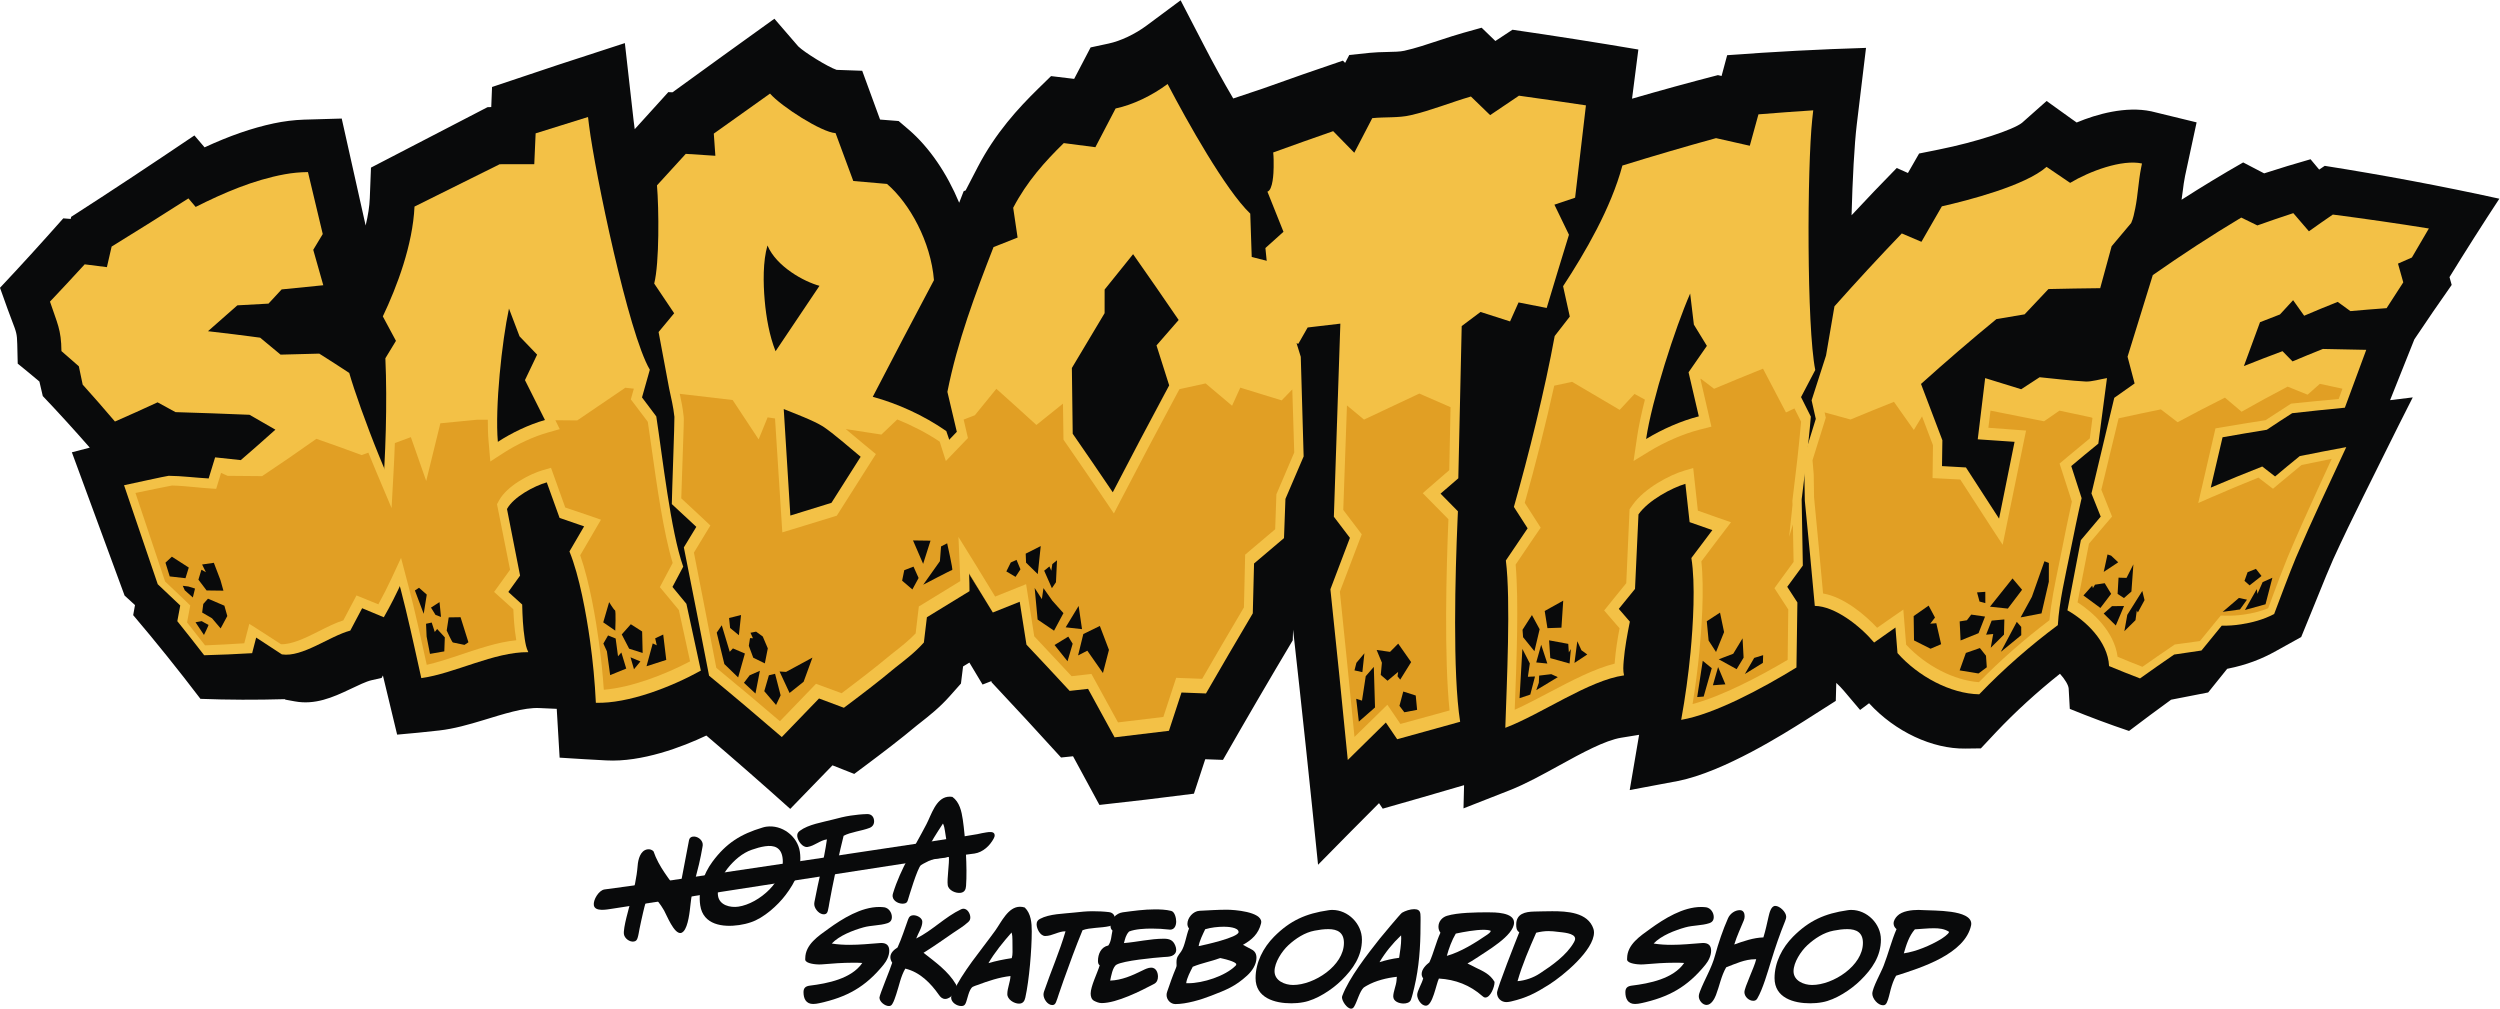<?xml version="1.0" encoding="UTF-8" standalone="no"?>
<svg
   xmlns:dc="http://purl.org/dc/elements/1.1/"
   xmlns:cc="http://creativecommons.org/ns#"
   xmlns:rdf="http://www.w3.org/1999/02/22-rdf-syntax-ns#"
   xmlns:svg="http://www.w3.org/2000/svg"
   xmlns="http://www.w3.org/2000/svg"
   viewBox="0 0 340.52 137.387"
   height="137.387"
   width="340.52"
   xml:space="preserve"
   id="svg2"
   version="1.1"><defs
     id="defs6" /><g
     transform="matrix(1.333,0,0,-1.333,0,137.387)"
     id="g10"><g
       transform="scale(0.1)"
       id="g12"><path
         id="path14"
         style="fill:#090a0b;fill-opacity:1;fill-rule:nonzero;stroke:none"
         d="m 1015.46,174.012 c -3.83,-7.328 -11.01,-14.235 -19.706,-15.516 -4.465,-0.656 -29.66,-3.691 -34.125,-4.351 -14.652,-2.157 -321.637,-49.903 -336.289,-52.059 -5.156,-0.758 -17.527,-3.367 -18.563,3.691 -0.781,5.289 5.028,15.161 10.86,16.02 11.793,1.734 50.445,6.742 62.238,8.476 10.766,1.586 308.176,45.567 318.813,48.032 3.052,0.679 6.112,1.347 9.202,1.804 2.64,0.387 7.89,1.27 8.42,-2.367 0.2,-1.32 -0.2,-2.617 -0.85,-3.73" /><path
         id="path16"
         style="fill:#090a0b;fill-opacity:1;fill-rule:nonzero;stroke:none"
         d="m 717.762,164.957 c -1.067,-5.789 -2.114,-11.687 -3.528,-17.422 -3.519,-14.367 -7.035,-25.703 -8.64,-40.812 -0.762,-7.102 -2.301,-22.649 -7.18,-27.762 -0.793,-0.797 -1.699,-1.488 -2.805,-1.652 -6.832,-1.004 -14.246,17.961 -17.007,22.957 -3.227,5.839 -9.911,14.543 -14.836,18.89 -3.203,-6.551 -5.036,-14.031 -6.696,-21.148 -1.328,-5.5 -2.429,-11.062 -3.632,-16.656 -0.583,-2.902 -1,-6.227 -1.934,-9.07 -0.606,-2 -1.531,-3.375 -3.848,-3.715 -4.301,-0.633 -9.48,3.219 -10.113,7.523 -0.926,6.285 5.242,27.137 7.137,34.176 3.211,11.851 5.89,23.511 6.894,35.832 0.453,6.148 2.664,15.605 10.059,16.691 2.305,0.34 4.555,-0.348 6.148,-2.031 5.383,-15.875 16.414,-28.797 26.055,-42.25 l 10.238,53.683 c 0.371,2.082 1.879,3.313 3.864,3.606 4.41,0.648 9.437,-2.899 10.085,-7.309 0.196,-1.32 0,-2.246 -0.261,-3.531" /><path
         id="path18"
         style="fill:#090a0b;fill-opacity:1;fill-rule:nonzero;stroke:none"
         d="m 781.785,165.926 c -4.633,-0.684 -9.277,-2.035 -13.672,-3.59 -9.648,-3.328 -18.023,-10.762 -24.398,-18.684 -5.527,-6.894 -11.356,-19.355 -10.039,-28.293 1.426,-9.707 12.523,-12.359 20.793,-11.14 21.176,3.113 48.539,26.972 45.133,50.133 -1.512,10.257 -8.332,12.968 -17.817,11.574 z m 20.957,-49.766 c -8.105,-10.758 -22.449,-23.574 -35.347,-27.84 -3.961,-1.371 -7.993,-2.305 -12.079,-2.906 -16.648,-2.449 -36.855,0.102 -39.808,20.172 -2.32,15.769 3.195,31.91 12.492,44.547 13.898,18.832 28.746,28.226 51.086,34.89 1.289,0.418 2.492,0.707 3.812,0.903 15.997,2.351 32.055,-9.598 34.411,-25.59 2.48,-16.875 -4.664,-31.109 -14.567,-44.176" /><path
         id="path20"
         style="fill:#090a0b;fill-opacity:1;fill-rule:nonzero;stroke:none"
         d="m 888.426,184.66 c -7.875,-3.078 -19.543,-4.226 -26.418,-8.055 -4.477,-17.785 -8.156,-35.675 -11.727,-53.558 -0.972,-4.879 -1.926,-9.863 -2.789,-14.723 -0.492,-2.769 -0.859,-5.64 -1.59,-8.344 -0.511,-1.875 -1.214,-3.215 -3.308,-3.523 -4.856,-0.715 -9.84,4.856 -10.492,9.273 -0.161,1.094 -0.09,2.122 0.093,3.168 3.95,21.426 9.754,42.446 12.778,64.075 -7.075,-0.93 -12.766,-6.723 -19.825,-7.762 -5.074,-0.746 -9.796,6.109 -10.445,10.519 -0.39,2.649 0.473,4.465 2.61,6.016 8.828,6.594 23.277,8.719 33.796,11.504 5.969,1.559 11.934,3.113 18.004,4.008 5.516,0.812 11.395,1.445 16.891,1.578 3.926,0.129 6.523,-2.199 7.09,-6.051 0.554,-3.754 -1.133,-6.816 -4.668,-8.125" /><path
         id="path22"
         style="fill:#090a0b;fill-opacity:1;fill-rule:nonzero;stroke:none"
         d="m 965.543,181.691 c -0.371,2.543 -0.867,5.164 -2,7.485 -6.973,-10.832 -12.18,-18.047 -16.953,-30.016 7.383,3.453 13.379,3.793 21.246,6.199 0.266,2.067 -0.09,2.125 -0.398,4.215 -0.602,4.086 -1.293,8.039 -1.895,12.117 z m 21.578,-56.312 c -0.254,-3.645 -1.531,-6.43 -5.5,-7.012 -4.965,-0.73 -12.418,2.457 -13.211,7.863 -0.91,6.18 1.828,22.747 1.145,28.95 -11.075,-2.867 -14.012,-0.477 -24.016,-6.012 -1.355,-0.762 -3.367,-1.617 -4.574,-2.582 -3.606,-3.129 -12.11,-31.809 -13.328,-35.82 -0.68,-2.239 -1.688,-3.067 -4.004,-3.407 -4.524,-0.664 -10.789,2.129 -11.52,7.094 -0.179,1.215 0.008,2.258 0.395,3.434 7.586,25.008 22.281,47.676 34.219,70.726 4.828,9.278 9.461,26.071 21.476,27.836 1.66,0.246 3.344,0.266 4.973,-0.058 7.301,-5.235 9.375,-14.731 10.609,-23.118 2.692,-18.3 4.695,-49.558 3.336,-67.894" /><path
         id="path24"
         style="fill:#090a0b;fill-opacity:1;fill-rule:nonzero;stroke:none"
         d="m 906.652,87.293 c -7.461,-2.461 -16.492,-2.008 -24.41,-4.242 -10.699,-3.012 -24.633,-8.359 -32.336,-16.5 6.024,-1 12.16,-1.336 18.285,-1.336 10.149,0 20.297,1 30.438,1.781 0.562,0 1.223,0.117 1.789,0.117 5.344,0 8.238,-2.461 8.238,-7.914 0,-5.129 -2.668,-10.484 -5.898,-14.387 -18.399,-22.633 -37.352,-33.102 -65.664,-39.242 -2.008,-0.441 -4.133,-0.781 -6.246,-0.781 -7.243,0 -9.813,5.473 -9.813,12.051 0,4.449 2.235,6.121 6.473,6.691 18.055,2.219 42.582,7.012 53.621,23.18 -3.231,0.227 -6.465,0.227 -9.695,0.227 -10.485,0 -20.961,-0.781 -31.446,-1.672 -1,-0.117 -2.008,-0.117 -3.004,-0.117 -3.015,0 -13.488,0.781 -14.16,4.684 -0.109,0.445 0,1.117 0,1.559 0,14.16 13.489,22.855 23.637,30.211 14.488,10.484 33.551,22.293 51.949,22.293 1.778,0 3.567,-0.11 5.238,-0.329 4.567,-0.781 7.688,-5.464 7.688,-9.921 0,-3.348 -1.563,-5.355 -4.684,-6.351" /><path
         id="path26"
         style="fill:#090a0b;fill-opacity:1;fill-rule:nonzero;stroke:none"
         d="M 989.477,88.625 C 984.91,84.387 979.004,80.82 973.875,77.371 964.734,71.125 955.703,64.652 946.336,58.754 l -2.668,-1.68 c 12.035,-9.476 25.187,-18.727 33.102,-32.215 0.445,-0.781 0.562,-1.449 0.562,-2.34 0,-5.238 -6.027,-12.598 -11.48,-12.598 -2.907,0 -4.793,1.789 -6.356,4.02 -8.476,12.148 -19.516,23.41 -34.445,26.977 -4.684,-7.914 -6.356,-17.617 -9.258,-26.207 -1.109,-3.109 -2.227,-7.133 -4.012,-9.922 -0.89,-1.438 -1.781,-2.109 -3.566,-2.109 -4.016,0 -9.586,4.352 -9.586,8.582 0,2.789 11.144,29.203 13.043,35.676 -1.117,1.668 -1.899,3.676 -1.899,5.68 0,4.457 3.903,7.699 7.364,9.922 4.226,9.25 7.242,18.844 10.699,28.43 1,2.894 2.453,4.457 5.793,4.457 3.457,0 8.812,-2.68 8.812,-6.691 0,-5.574 -4.347,-11.816 -6.246,-17.055 16.493,8.141 29.43,22.074 45.93,29.879 0.781,0.328 1.563,0.554 2.344,0.554 4.226,0 7.015,-5.238 7.015,-8.922 0,-1.887 -0.554,-3.231 -2.007,-4.566" /><path
         id="path28"
         style="fill:#090a0b;fill-opacity:1;fill-rule:nonzero;stroke:none"
         d="m 1034.53,70.117 c 0,2.57 -0.11,5.238 -0.89,7.699 -8.48,-9.703 -17.18,-20.18 -23.64,-31.324 7.81,2.34 15.72,3.894 23.85,5.125 0.57,2.008 0.78,4.121 0.78,6.238 0,4.129 -0.1,8.141 -0.1,12.262 z m 13.15,-58.855 c -0.78,-3.562 -2.45,-6.133 -6.46,-6.133 -5.02,0 -11.93,4.242 -11.93,9.699 0,6.25 3,12.262 3.23,18.5 -11.37,-1.223 -22.96,-5.117 -33.665,-9.137 -1.453,-0.551 -3.57,-1.113 -4.902,-1.891 -4.023,-2.57 -5.465,-13.039 -7.254,-16.84 -0.996,-2.109 -2.113,-2.781 -4.457,-2.781 -4.574,0 -10.363,3.672 -10.363,8.691 0,1.23 0.336,2.238 0.887,3.34 11.148,23.637 28.984,43.926 44.154,64.992 6.12,8.477 13.15,24.418 25.29,24.418 1.68,0 3.35,-0.226 4.91,-0.781 6.47,-6.246 7.14,-15.942 7.14,-24.418 0,-18.496 -2.57,-49.711 -6.58,-67.66" /><path
         id="path30"
         style="fill:#090a0b;fill-opacity:1;fill-rule:nonzero;stroke:none"
         d="m 1133.47,84.277 c -8.25,-1.895 -19.95,-1.336 -27.31,-4.121 -7.02,-16.945 -13.26,-34.109 -19.4,-51.285 -1.67,-4.68 -3.34,-9.473 -4.9,-14.16 -0.89,-2.672 -1.67,-5.449 -2.79,-8.019 -0.78,-1.781 -1.67,-3.012 -3.79,-3.012 -4.9,0 -9.02,6.242 -9.02,10.711 0,1.098 0.22,2.109 0.55,3.121 7.03,20.621 15.83,40.57 21.97,61.527 -7.14,0.109 -13.61,-4.793 -20.74,-4.793 -5.13,0 -8.81,7.473 -8.81,11.93 0,2.676 1.12,4.348 3.46,5.57 9.69,5.238 24.3,5.238 35.11,6.465 6.14,0.672 12.26,1.344 18.4,1.344 5.57,0 11.48,-0.227 16.94,-0.898 3.9,-0.445 6.13,-3.125 6.13,-7.016 0,-3.797 -2.11,-6.582 -5.8,-7.363" /><path
         id="path32"
         style="fill:#090a0b;fill-opacity:1;fill-rule:nonzero;stroke:none"
         d="m 1197.49,53.953 c -2.79,-1.109 -5.79,-1 -8.7,-1.226 -9.24,-0.664 -41.01,-3.676 -47.93,-7.797 -4.01,-2.34 -5.57,-12.043 -6.46,-16.27 11.82,0.441 22.41,5.121 32.77,10.25 2.79,1.336 6.02,3.008 9.14,3.008 4.91,0 6.91,-4.902 6.91,-9.141 0,-3.129 -1,-5.906 -3.9,-7.469 -13.71,-7.25 -38.23,-19.617 -53.62,-19.617 -2.68,0 -5.46,1.117 -7.8,2.34 -2.67,1.449 -3.45,4.57 -3.45,7.457 0,7.262 6.9,21.082 9.25,28.77 -1.46,0.891 -1.78,2.894 -1.78,4.457 0,7.133 3.11,14.27 10.58,15.832 3.23,4.57 3.01,10.039 4.24,15.273 -1.45,1.117 -2.01,2.894 -2.01,4.684 0,6.906 5.8,13.035 12.48,13.934 10.82,1.445 21.86,3.003 32.78,3.003 5.46,0 11.37,-0.218 16.72,-1.558 3.79,-0.891 5.13,-7.582 5.13,-10.812 0,-4.012 -1.56,-8.359 -6.24,-8.359 -0.33,0 -0.67,0.109 -1.01,0.109 -5.9,0.672 -11.81,1.008 -17.72,1.008 -6.91,0 -16.72,-0.445 -23.18,-3.016 -3.46,-3.785 -3.91,-7.133 -5.24,-11.816 13.6,1.117 27.08,4.465 40.79,4.465 5.8,0 9.48,-1.453 11.71,-7.133 0.55,-1.344 0.89,-2.789 0.89,-4.238 0,-3.016 -1.67,-5.019 -4.35,-6.137" /><path
         id="path34"
         style="fill:#090a0b;fill-opacity:1;fill-rule:nonzero;stroke:none"
         d="m 1250.66,83.723 c -6.24,0 -13.15,-0.781 -19.17,-2.566 -2.34,-4.902 -5.91,-12.039 -6.69,-17.273 5.58,1.105 40.8,8.914 40.8,14.379 0,5.008 -11.71,5.461 -14.94,5.461 z m -3.79,-31.996 c -9.25,-3.457 -18.95,-5.125 -28.09,-8.922 -2.34,-4.566 -6.24,-11.809 -6.69,-16.824 h 2.12 c 14.82,0 37.68,7.242 48.27,17.832 0.34,0.336 0.78,0.891 0.78,1.453 0,2.895 -13.82,5.899 -16.39,6.461 z m 41.7,35.336 c -2.68,-10.59 -9.26,-16.719 -18.51,-21.848 2.89,-1.332 5.68,-3.23 8.59,-4.574 3.67,-1.777 5.23,-4.672 5.23,-8.695 0,-6.906 -4.57,-13.598 -9.47,-18.055 -12.27,-11.262 -21.51,-14.711 -36.68,-20.621 -10.48,-4.129 -25.42,-8.59 -36.67,-8.59 -4.91,0 -9.03,4.352 -9.03,9.262 0,1.23 0.22,2.328 0.67,3.57 2.78,8.129 5.57,16.152 8.91,24.066 1.01,2.344 0.56,2.906 0.56,5.238 v 0.672 c 0,5.356 1.78,6.691 4.68,10.812 4.02,5.801 5.24,16.727 8.14,23.637 -1.12,1.332 -1.67,3.012 -1.67,4.68 0,6.356 5.91,13.047 12.37,13.383 9.25,0.441 18.62,1.105 27.87,1.105 7.47,0 35.22,-2.003 35.22,-12.589 0,-0.445 -0.1,-1.008 -0.21,-1.453" /><path
         id="path36"
         style="fill:#090a0b;fill-opacity:1;fill-rule:nonzero;stroke:none"
         d="m 1357.31,81.266 c -4.68,0 -9.47,-0.664 -14.05,-1.562 -10.03,-1.887 -19.39,-8.023 -26.85,-14.93 -6.48,-6.019 -14.06,-17.5 -14.06,-26.535 0,-9.809 10.6,-14.047 18.96,-14.047 21.4,0 51.94,19.621 51.94,43.031 0,10.367 -6.35,14.043 -15.94,14.043 z m 13.49,-52.285 c -9.58,-9.469 -25.64,-20.059 -39.02,-22.402 -4.12,-0.777 -8.24,-1.117 -12.37,-1.117 -16.83,0 -36.45,5.469 -36.45,25.754 0,15.938 7.8,31.105 18.84,42.254 16.49,16.609 32.55,23.742 55.62,27.082 1.34,0.226 2.57,0.336 3.91,0.336 16.16,0 30.31,-14.16 30.31,-30.325 0,-17.055 -9.14,-30.098 -20.84,-41.582" /><path
         id="path38"
         style="fill:#090a0b;fill-opacity:1;fill-rule:nonzero;stroke:none"
         d="m 1431.66,74.91 c -8.58,-8.133 -16.05,-17.273 -22.07,-27.422 6.69,2.125 13.04,3.57 20.07,4.457 0.89,6.582 2.11,13.043 2.11,19.734 0,1.117 0,2.231 -0.11,3.231 z m 13.49,-53.172 c -1.01,-4.227 -2.01,-8.699 -3.46,-12.707 -1.11,-3 -4.79,-3.781 -7.58,-3.781 -4.24,0 -10.47,2 -10.47,7.238 0,4.684 2.89,11.043 3.34,16.051 l 0.33,4.012 c -10.25,-1.109 -21.63,-3.891 -30.65,-9.02 -0.56,-0.34 -2.9,-1.68 -3.24,-2.012 -4.12,-3.898 -6.57,-13.941 -9.47,-18.949 C 1383.17,1.23 1382.39,0 1380.61,0 c -4.24,0 -9.36,7.699 -9.36,11.602 0,0.438 0.11,0.887 0.22,1.226 6.91,18.613 25.85,42.805 38.24,58.516 2,2.566 21.51,25.867 22.84,26.648 3.46,2.008 8.48,3.676 12.49,3.676 3.57,0 6.02,-1.227 6.36,-5.02 0.33,-4.012 0.1,-8.359 0.1,-12.371 0,-21.066 -1.45,-42.023 -6.35,-62.539" /><path
         id="path40"
         style="fill:#090a0b;fill-opacity:1;fill-rule:nonzero;stroke:none"
         d="m 1522.89,79.703 c -1.68,0.672 -4.79,0.898 -6.58,0.898 -8.69,0 -20.51,-2.125 -28.76,-3.902 -3.9,-6.465 -7.24,-15.496 -9.14,-22.746 14.05,3.902 29.21,13.379 41.24,21.629 1.01,0.672 3.57,2.449 3.57,3.902 0,0.219 -0.22,0.109 -0.33,0.219 z M 1508.29,51.5 c -2.91,-2.004 -5.8,-3.676 -8.81,-5.344 2.9,-1.227 5.58,-2.906 8.47,-4.238 7.81,-3.785 14.61,-6.691 19.17,-14.488 v -0.781 c 0,-4.348 -4.12,-15.277 -9.36,-15.277 -1.22,0 -2.12,0.668 -3.01,1.457 -12.71,11.25 -27.53,16.934 -44.47,17.941 -2.9,-6.019 -6.36,-27.758 -13.28,-27.758 -4.79,0 -8.91,6.688 -8.91,11.039 0,4.121 5.02,11.93 6.13,16.945 -1,1.227 -1.56,2.785 -1.56,4.348 0,4.902 4.34,9.25 7.91,12.035 4.47,9.812 6.69,20.398 11.27,30.211 -1.35,1.785 -2.01,3.902 -2.01,6.133 0,5.348 3.68,9.586 8.7,11.148 10.81,3.34 30.2,3.566 41.9,3.566 7.14,0 26.65,0 26.65,-10.484 0,-13.367 -28.53,-29.426 -38.79,-36.453" /><path
         id="path42"
         style="fill:#090a0b;fill-opacity:1;fill-rule:nonzero;stroke:none"
         d="m 1591.99,78.477 c -3.23,0.445 -6.58,0.781 -9.81,0.781 -4.23,0 -8.36,-0.66 -12.48,-1.668 -7.13,-16.277 -14.16,-32.324 -19.06,-49.5 7.69,0.57 16.28,3.57 22.63,7.809 12.48,8.133 27.64,18.727 35.11,32.105 0.56,1.113 1.11,2.231 1.11,3.457 0,5.91 -13.37,6.465 -17.5,7.016 z m -9.03,-53.836 c -13.59,-8.582 -23.07,-13.601 -38.9,-17.281 -1.56,-0.328 -3.12,-0.668 -4.79,-0.668 -5.36,0 -9.59,4.008 -9.59,9.48 0,4.566 19.51,53.836 22.74,61.859 -2.9,1.898 -3.12,4.793 -3.12,7.918 0,11.035 9.03,13.043 18.28,13.27 6.13,0.109 12.38,0.336 18.51,0.336 14.94,0 36.56,-1.008 42.13,-18.062 0.34,-1.117 0.56,-2.344 0.56,-3.566 0,-18.281 -31.66,-44.367 -45.82,-53.285" /><path
         id="path44"
         style="fill:#090a0b;fill-opacity:1;fill-rule:nonzero;stroke:none"
         d="m 1746.45,87.293 c -7.47,-2.461 -16.5,-2.008 -24.41,-4.242 -10.7,-3.012 -24.64,-8.359 -32.33,-16.5 6.01,-1 12.15,-1.336 18.28,-1.336 10.15,0 20.29,1 30.43,1.781 0.56,0 1.23,0.117 1.79,0.117 5.35,0 8.24,-2.461 8.24,-7.914 0,-5.129 -2.67,-10.484 -5.9,-14.387 -18.4,-22.633 -37.35,-33.102 -65.66,-39.242 -2.01,-0.441 -4.12,-0.781 -6.24,-0.781 -7.25,0 -9.82,5.473 -9.82,12.051 0,4.449 2.24,6.121 6.47,6.691 18.06,2.219 42.58,7.012 53.62,23.18 -3.23,0.227 -6.46,0.227 -9.69,0.227 -10.49,0 -20.96,-0.781 -31.44,-1.672 -1,-0.117 -2.01,-0.117 -3.01,-0.117 -3.01,0 -13.49,0.781 -14.16,4.684 -0.11,0.445 0,1.117 0,1.559 0,14.16 13.49,22.855 23.64,30.211 14.48,10.484 33.55,22.293 51.94,22.293 1.78,0 3.57,-0.11 5.24,-0.329 4.57,-0.781 7.69,-5.464 7.69,-9.921 0,-3.348 -1.56,-5.355 -4.68,-6.351" /><path
         id="path46"
         style="fill:#090a0b;fill-opacity:1;fill-rule:nonzero;stroke:none"
         d="m 1824.04,89.406 c -5.45,-13.379 -10.03,-26.758 -14.27,-40.574 -3.34,-10.82 -8.57,-29.102 -14.15,-38.461 -1,-1.672 -2.23,-2.34 -4.13,-2.34 -4.45,0 -9.02,4.23 -9.02,8.809 0,5.012 10.14,25.305 12.04,33.664 h -1.01 c -10.47,0 -20.06,-4.574 -29.65,-8.25 -5.12,-8.805 -6.8,-18.953 -10.48,-28.434 -1.45,-3.781 -4.79,-10.031 -9.58,-10.031 -4.12,0 -7.92,4.691 -7.92,8.699 0,1.781 0.55,3.57 1.23,5.242 4.79,12.371 11.92,23.742 15.38,36.676 3.46,12.707 7.92,25.969 13.26,38.016 2.01,4.562 6.92,8.238 12.05,8.238 3.56,0 4.9,-3.004 4.9,-6.125 0,-1.453 -0.22,-2.789 -0.78,-4.133 -3.57,-8.801 -6.91,-15.492 -9.81,-24.852 9.25,3.34 19.84,7.019 29.76,7.246 2.23,7.133 3.68,14.266 5.35,21.512 0.79,3.231 2.35,10.699 6.8,10.699 4.58,0 11.15,-6.352 11.15,-11.035 0,-1.551 -0.55,-3.113 -1.12,-4.566" /><path
         id="path48"
         style="fill:#090a0b;fill-opacity:1;fill-rule:nonzero;stroke:none"
         d="m 1887.62,81.266 c -4.69,0 -9.48,-0.664 -14.05,-1.562 -10.03,-1.887 -19.4,-8.023 -26.86,-14.93 -6.47,-6.019 -14.05,-17.5 -14.05,-26.535 0,-9.809 10.59,-14.047 18.95,-14.047 21.4,0 51.95,19.621 51.95,43.031 0,10.367 -6.36,14.043 -15.94,14.043 z m 13.48,-52.285 c -9.58,-9.469 -25.64,-20.059 -39.02,-22.402 -4.12,-0.777 -8.24,-1.117 -12.37,-1.117 -16.83,0 -36.45,5.469 -36.45,25.754 0,15.938 7.81,31.105 18.84,42.254 16.5,16.609 32.55,23.742 55.63,27.082 1.33,0.226 2.56,0.336 3.9,0.336 16.16,0 30.32,-14.16 30.32,-30.325 0,-17.055 -9.15,-30.098 -20.85,-41.582" /><path
         id="path50"
         style="fill:#090a0b;fill-opacity:1;fill-rule:nonzero;stroke:none"
         d="m 1991.3,78.703 c -4.67,2.898 -9.8,3.461 -15.27,3.461 -6.47,0 -12.93,-0.781 -19.39,-1.117 -6.02,-6.918 -8.81,-15.941 -11.27,-24.527 12.38,1.781 27.21,8.027 37.91,14.496 1.89,1.227 7.8,5.121 8.25,7.246 z m 22.86,6.691 c -6.13,-29.656 -51.4,-43.695 -76.7,-51.73 -2.56,-4.223 -4.12,-9.133 -5.46,-13.824 -1.11,-3.891 -2.23,-10.141 -4.01,-13.602 -0.9,-1.77 -1.79,-2.777 -3.9,-2.777 -5.25,0 -10.93,6.801 -10.93,11.82 0,6.008 9.03,21.844 11.59,28.641 4.8,12.262 7.91,25.305 13.16,37.344 -1.79,1.449 -3.01,3.457 -3.01,5.797 0,2.898 1.79,5.574 3.67,7.582 5.02,5.238 14.94,6.242 21.85,6.242 1.79,0 3.57,-0.11 5.36,-0.227 9.92,-0.66 48.49,0.672 48.49,-13.933 0,-0.441 0,-0.887 -0.11,-1.332" /><path
         id="path52"
         style="fill:#090a0b;fill-opacity:1;fill-rule:nonzero;stroke:none"
         d="m 2467.06,683.953 c 12.61,18.891 25.31,37.414 38.11,55.563 -0.74,2.656 -1.48,5.324 -2.23,8.004 16.82,27.328 33.8,54.035 50.94,80.097 -59.38,13.031 -118.87,24.18 -178.44,33.59 -1.89,-1.269 -3.78,-2.547 -5.68,-3.832 -2.93,3.508 -5.86,7.027 -8.81,10.57 -15.87,-4.504 -31.67,-9.32 -47.42,-14.429 -7.13,3.711 -14.27,7.433 -21.43,11.172 -21.15,-12.067 -42.13,-24.793 -62.95,-38.133 0.46,3.191 0.91,6.363 1.27,9.265 0.65,4.985 1.22,9.989 2.31,15.032 3.93,18.257 7.86,36.511 11.79,54.769 -15.43,3.84 -30.9,7.606 -46.38,11.309 -25.95,5.449 -55.68,-2.821 -76.18,-11.442 -1.85,1.305 -3.7,2.606 -5.55,3.91 -8.36,5.993 -16.74,12.02 -25.15,18.079 -8.42,-7.336 -16.81,-14.774 -25.16,-22.313 -8.92,-7.055 -46.18,-19.535 -85.17,-27.336 -6.66,-1.312 -13.32,-2.656 -19.97,-4.027 -3.81,-6.606 -7.62,-13.238 -11.41,-19.899 -3.81,1.703 -7.62,3.407 -11.44,5.11 -15.51,-15.801 -30.9,-31.91 -46.16,-48.301 0.98,36.777 2.87,72.352 5.33,92.777 3.15,26.086 6.29,52.168 9.44,78.254 -47.42,-1.422 -94.72,-3.957 -141.88,-7.476 -1.91,-7.071 -3.81,-14.149 -5.71,-21.235 -1.24,0.293 -2.48,0.586 -3.73,0.879 -29.38,-7.578 -58.64,-15.625 -87.76,-24.09 2.14,16.758 4.29,33.508 6.45,50.246 -42.75,7.243 -85.63,14 -128.63,20.224 -5.83,-3.821 -11.66,-7.661 -17.47,-11.517 -4.67,4.524 -9.35,9.051 -14.05,13.577 -6.27,-1.74 -12.53,-3.487 -18.79,-5.256 -7.6,-2.145 -15.64,-4.762 -23.76,-7.438 -12.45,-4.109 -25.3,-8.433 -36.49,-10.871 -4.1,-0.972 -11.02,-1.105 -17.71,-1.242 -6,-0.121 -11.93,-0.293 -17.5,-0.863 -7,-0.723 -14,-1.457 -21,-2.211 -1.41,-2.692 -2.82,-5.383 -4.23,-8.078 -0.76,0.769 -1.52,1.543 -2.28,2.316 -27.41,-9.269 -54.68,-18.797 -81.81,-28.543 -10.09,-3.348 -20.17,-6.723 -30.23,-10.129 -10.05,17.074 -20.54,36.051 -30.32,55.074 -7.76,15.111 -15.58,30.191 -23.46,45.251 -11.61,-8.55 -23.16,-17.13 -34.66,-25.75 -11.73,-8.758 -26.64,-15.837 -38.99,-18.465 -6.1,-1.297 -12.2,-2.606 -18.3,-3.926 -5.64,-10.719 -11.24,-21.438 -16.82,-32.153 -7.86,0.965 -15.73,1.911 -23.6,2.836 -4.36,-4.25 -8.72,-8.5 -13.06,-12.75 -20.47,-20.031 -43.7,-45.285 -61.871,-80.211 -4.121,-7.921 -8.223,-15.836 -12.309,-23.738 0.008,-0.023 0.012,-0.051 0.016,-0.074 -0.692,-0.281 -1.383,-0.563 -2.078,-0.84 -1.528,-3.934 -3.051,-7.867 -4.575,-11.797 -12.437,29.852 -30.293,56.508 -51.863,74.969 -3.328,2.852 -6.664,5.699 -10.004,8.539 -6.324,0.512 -12.648,1.012 -18.98,1.496 -6.039,16.672 -12.121,33.293 -18.25,49.859 -8.719,0.336 -17.442,0.649 -26.164,0.93 -8.868,2.977 -32.883,17.82 -39.153,23.961 -8.097,9.492 -16.234,18.914 -24.41,28.274 -35.16,-25.204 -69.867,-50.325 -104.109,-75.172 -1.438,0.058 -2.871,0.113 -4.305,0.172 -11.52,-12.707 -22.953,-25.332 -34.305,-37.868 -0.425,3.125 -0.832,6.164 -1.132,8.828 -2.977,26.383 -5.958,52.766 -8.934,79.149 -45.543,-14.633 -90.789,-29.621 -135.719,-44.848 -0.277,-6.847 -0.547,-13.687 -0.816,-20.515 -1.274,-0.039 -2.547,-0.078 -3.817,-0.121 -40.14,-20.86 -79.839,-41.508 -119.078,-61.743 -0.422,-10.484 -0.828,-20.933 -1.219,-31.347 -0.308,-8.211 -1.789,-17.621 -4.238,-27.825 -8.117,36.508 -16.265,72.942 -24.441,109.297 -12.887,-0.281 -25.781,-0.652 -38.684,-1.117 -10.308,-0.375 -20.617,-1.668 -30.637,-3.793 -22.445,-4.758 -45.531,-12.82 -70.812,-24.523 -3.453,4.082 -6.914,8.14 -10.387,12.176 -42.711,-28.844 -84.691,-56.688 -125.925,-83.176 -0.164,-0.715 -0.324,-1.43 -0.484,-2.141 -2.527,0.203 -5.055,0.399 -7.586,0.59 C 42.645,782.672 21.09,758.977 0,736.602 c 2.566,-7.172 5.133,-14.348 7.703,-21.524 1.719,-4.801 3.281,-8.871 4.676,-12.519 4.273,-11.086 5.027,-13.118 5.254,-23.399 0.144,-6.734 0.305,-13.422 0.473,-20.062 7.41,-5.981 14.793,-12.078 22.148,-18.285 1.148,-4.958 2.301,-9.903 3.457,-14.844 16.152,-16.989 32.16,-34.571 48.023,-52.715 -6.109,-1.617 -12.207,-3.207 -18.293,-4.762 18,-48.629 35.957,-97.429 53.868,-146.39 3.55,-3.219 7.097,-6.461 10.632,-9.723 -0.621,-3.457 -1.238,-6.887 -1.847,-10.289 23.222,-27.332 46.133,-55.863 68.726,-85.52 28.438,-1.086 57.149,-1.164 86.129,-0.32 0.246,-0.172 0.492,-0.344 0.739,-0.516 3.214,-0.593 6.433,-1.179 9.652,-1.765 20.543,-3.785 38.558,3.992 56.273,12.429 8.094,3.821 16.52,7.961 22.086,9.219 3.406,0.762 6.817,1.535 10.231,2.324 0.445,0.836 0.89,1.676 1.34,2.52 4.851,-20.133 9.699,-40.285 14.535,-60.461 14.293,1.211 28.656,2.633 43.082,4.266 14.883,1.675 30.226,6.047 45.168,10.593 20.101,6.071 41.125,13.047 57.125,12.301 5.898,-0.281 11.8,-0.547 17.707,-0.801 0.961,-16.668 1.941,-33.293 2.941,-49.875 15.86,-1.058 31.75,-1.996 47.668,-2.816 36.152,-2.039 77.938,13.789 102.266,25.414 28.91,-24.602 57.48,-49.637 85.718,-74.961 14.219,14.527 28.61,29.379 43.165,44.516 7.418,-2.93 14.828,-5.856 22.234,-8.778 3.84,2.856 7.687,5.727 11.543,8.61 17.371,13 35.519,26.742 52.625,41.074 1.086,0.852 2.168,1.699 3.254,2.555 9.285,7.281 19.855,15.613 30.09,27.125 3.832,4.312 7.675,8.64 11.531,12.98 0.719,5.82 1.441,11.645 2.168,17.469 2.152,1.312 4.308,2.633 6.465,3.949 4.504,-7.473 8.992,-14.957 13.455,-22.453 3.01,1.172 6.01,2.344 9.01,3.523 0.06,-0.382 0.12,-0.761 0.19,-1.144 23.98,-25.531 47.65,-51.207 71,-76.918 4.09,0.418 8.17,0.84 12.25,1.269 9.06,-16.558 18.05,-33.136 26.95,-49.73 32.1,3.473 64.3,7.316 96.58,11.5 3.82,11.723 7.67,23.457 11.54,35.195 6.04,-0.23 12.09,-0.453 18.13,-0.668 23.22,40.629 46.99,81.418 71.29,122.188 0.12,3.621 0.24,7.238 0.36,10.859 8.94,-80.195 17.45,-160.285 25.5,-240.207 20.52,20.918 41.29,41.926 62.3,62.945 1.26,-1.878 2.52,-3.753 3.78,-5.632 27.62,7.828 55.33,15.847 83.13,24.015 -0.19,-7.91 -0.39,-15.816 -0.59,-23.726 15.74,6.152 31.52,12.351 47.34,18.582 16.34,6.433 33.8,16.109 50.77,25.453 22.83,12.578 46.62,25.535 63.11,28.18 6.08,0.976 12.15,1.964 18.22,2.961 -3.21,-18.793 -6.41,-37.606 -9.6,-56.446 16.35,3.008 32.7,6.082 49.06,9.219 47.2,9.25 110.52,49.578 129.09,61.258 10.78,6.929 21.58,13.816 32.43,20.648 0.16,6.121 0.33,12.25 0.49,18.383 2.66,-2.5 5.27,-5.113 7.63,-7.922 5.6,-6.652 11.17,-13.234 16.71,-19.742 3.05,2.297 6.11,4.582 9.17,6.863 26.8,-29.222 64.81,-46.769 98.27,-46.316 5.33,0.051 10.66,0.117 15.98,0.203 5.17,5.566 10.36,11.098 15.56,16.602 19.35,20.5 41.78,40.96 65.25,59.64 5.25,-5.824 8.52,-11.461 8.88,-14.894 0.4,-7.032 0.79,-14.032 1.17,-20.996 20.43,-8.325 40.61,-15.872 60.53,-22.559 14.26,10.836 28.59,21.484 42.98,31.926 12.64,2.406 25.26,4.875 37.87,7.406 6.45,8.144 12.93,16.203 19.44,24.18 0.34,0.066 0.69,0.14 1.03,0.207 18.47,3.73 33.96,9.601 48.92,18.015 8.54,4.805 17.1,9.551 25.67,14.231 3.56,8.754 7.13,17.488 10.71,26.203 2.6,6.308 5.13,12.598 7.68,18.879 4.74,11.754 9.5,23.48 14.43,34.617 9.75,21.387 20.31,43.098 30.6,63.863 7.28,14.711 14.61,29.313 21.8,43.903 9.55,19.316 19.14,38.457 28.78,57.414 -7.72,-0.907 -15.45,-1.852 -23.16,-2.832 8.25,20.804 16.53,41.535 24.82,62.187" /><path
         id="path54"
         style="fill:#f3c146;fill-opacity:1;fill-rule:nonzero;stroke:none"
         d="m 392.172,399.941 c -7.371,3.102 -14.75,6.176 -22.141,9.227 -4.066,-7.727 -8.097,-15.344 -12.09,-22.852 -21.253,-5.675 -48.925,-27.519 -69.886,-24.332 -8.739,5.805 -17.504,11.536 -26.293,17.188 -1.391,-5.363 -2.766,-10.676 -4.125,-15.942 -16.426,-0.984 -32.766,-1.691 -49.016,-2.109 -9.094,11.781 -18.238,23.383 -27.437,34.801 0.98,5.293 1.972,10.637 2.98,16.027 -7.637,7.356 -15.305,14.606 -22.996,21.746 -11.457,33.785 -22.934,67.496 -34.426,101.145 4.203,0.848 43.492,9.547 45.602,9.644 13.394,-0.125 27.293,-1.972 40.855,-2.711 2.18,7.11 4.379,14.297 6.61,21.559 8.742,-0.922 17.48,-1.859 26.222,-2.82 11.66,10.039 23.449,20.414 35.36,31.105 -8.786,5.164 -17.598,10.235 -26.434,15.211 -25.227,1.059 -50.441,1.969 -75.641,2.715 -6.089,3.387 -12.187,6.727 -18.3,10.012 -14.621,-6.778 -29.145,-13.325 -43.567,-19.617 -10.922,12.839 -21.91,25.417 -32.972,37.722 -1.312,6.231 -2.621,12.473 -3.926,18.727 -5.906,5.246 -11.828,10.422 -17.77,15.519 -0.215,22.356 -4.406,28.504 -11.715,50.559 11.68,12.316 23.5,25.023 35.461,38.098 7.574,-0.907 15.141,-1.868 22.7,-2.879 1.589,6.957 3.199,13.964 4.828,21.031 25.863,15.883 52.023,32.32 78.476,49.223 2.465,-2.899 4.93,-5.805 7.391,-8.727 28.336,14.305 59.094,27.527 90.91,33.352 7.809,1.425 15.762,2.191 23.844,2.261 5.047,-21.074 10.082,-42.176 15.105,-63.308 -3.246,-5.407 -6.48,-10.782 -9.703,-16.125 3.426,-12.043 6.844,-24.106 10.254,-36.192 -14.195,-1.379 -28.383,-2.801 -42.555,-4.265 -4.496,-4.883 -8.976,-9.719 -13.441,-14.52 -10.609,-0.551 -21.215,-1.133 -31.813,-1.75 -10.082,-8.984 -20.085,-17.801 -30.019,-26.434 17.785,-2.011 35.551,-4.218 53.285,-6.601 7,-5.707 13.973,-11.488 20.926,-17.344 13.156,0.387 26.316,0.731 39.484,1.043 10.254,-6.453 20.469,-13.035 30.645,-19.738 9.972,-34.942 48.359,-137.606 70.664,-164.985 -6.68,-29.8 -22.778,-62.605 -35.336,-84.664" /><path
         id="path56"
         style="fill:#f3c146;fill-opacity:1;fill-rule:nonzero;stroke:none"
         d="m 548.836,668.277 c -5.969,6.286 -11.957,12.52 -17.961,18.711 -3.582,9.485 -7.184,18.942 -10.793,28.367 -7.203,-33.375 -14.426,-100.914 -11.371,-136.183 14.375,9.391 31.75,17.637 48.129,22.324 -6.77,13.676 -13.578,27.266 -20.426,40.762 4.109,8.617 8.25,17.289 12.422,26.019 z M 716.145,345.41 c -30.36,-16.805 -74.258,-33.832 -107.286,-32.871 -0.98,20.891 -3.043,42.691 -6.015,63.852 -3.692,26.261 -10.727,65.8 -20.969,90.777 4.957,8.473 9.949,17.023 14.98,25.645 -8.343,2.902 -16.695,5.777 -25.058,8.628 -4.344,12.153 -8.707,24.262 -13.094,36.329 -12.598,-3.54 -33.855,-14.735 -40.656,-27.215 4.469,-22.657 8.926,-45.34 13.371,-68.055 -4.023,-5.625 -8.027,-11.203 -12.008,-16.73 4.735,-4.254 9.457,-8.532 14.168,-12.832 0.27,-11.223 0.785,-23.793 2.598,-35.102 0.789,-4.93 1.469,-9.172 3.656,-13.566 -34.918,0.375 -75.672,-21.934 -109.344,-26.516 -8.222,36.441 -22.472,105.957 -36.285,139.164 4.902,8.43 9.844,16.973 14.832,25.633 -6.156,6.144 -12.332,12.242 -18.527,18.277 3.453,41.852 5.32,98.281 3.265,143.758 3.586,5.883 7.192,11.812 10.817,17.777 -4.457,8.371 -8.93,16.7 -13.414,24.985 14.543,30.59 30.543,72.957 32.371,112.234 28.766,14.203 57.773,28.645 87.027,43.254 11.785,0.062 23.567,0.07 35.348,0.023 0.453,10.489 0.918,21 1.394,31.532 17.793,5.597 35.637,11.172 53.528,16.711 0.367,-2.997 0.734,-5.997 1.105,-8.993 6.028,-47.742 40.18,-212.332 62.059,-249.226 -2.688,-9.477 -5.356,-18.918 -8,-28.32 4.879,-6.442 9.742,-12.915 14.59,-19.415 6.215,-40.187 14.668,-117.46 27.515,-153.523 -3.683,-6.941 -7.343,-13.844 -10.988,-20.711 4.766,-5.734 9.52,-11.492 14.262,-17.273 4.953,-22.688 9.871,-45.43 14.758,-68.231" /><path
         id="path58"
         style="fill:#f3c146;fill-opacity:1;fill-rule:nonzero;stroke:none"
         d="m 879.434,563.93 c -10.711,8.832 -27.844,23.937 -38.575,31.004 -10.105,6.289 -28.902,13.195 -40.027,17.765 2.231,-36.304 4.484,-72.586 6.754,-108.84 13.957,4.274 27.961,8.61 42.004,12.996 9.844,15.571 19.793,31.266 29.844,47.075 z m -42.079,174.679 c -15.718,4.204 -44.015,19.606 -53.144,41.223 -4.719,-16.121 -4.406,-38.23 -2.813,-56.328 1.524,-17.316 4.84,-36.117 11.086,-51.731 14.746,22.043 29.704,44.336 44.871,66.836 z M 990.637,426.586 c -14.59,-8.973 -29.098,-17.856 -43.52,-26.633 -1.035,-8.617 -2.066,-17.226 -3.086,-25.824 -9.121,-10.231 -19.355,-17.891 -29.027,-25.52 -17.367,-14.531 -35.113,-27.992 -52.699,-41.168 -8.465,3.168 -16.942,6.336 -25.426,9.504 -12.813,-13.347 -25.492,-26.492 -38.043,-39.406 -24.52,21.18 -49.289,42.106 -74.301,62.691 -8.492,43.868 -17.082,87.567 -25.769,131.094 4.222,6.961 8.468,13.957 12.738,20.992 -8.313,7.817 -16.66,15.575 -25.039,23.278 0.035,8.242 2.945,85.972 2.656,89.113 -1.269,11.445 -3.016,17.527 -5.367,28.938 -3.582,19.277 -7.188,38.523 -10.805,57.746 5.281,6.359 10.586,12.754 15.918,19.179 -6.765,10.184 -13.566,20.309 -20.394,30.371 5.332,21.004 4.855,76.504 2.832,100.297 9.742,10.668 19.547,21.407 29.41,32.207 10.09,-0.613 20.172,-1.269 30.25,-1.961 -0.535,7.547 -1.067,15.098 -1.602,22.649 19.012,13.558 38.16,27.207 57.453,40.906 11.493,-13.18 52.813,-39.648 66.981,-40.406 6.074,-16.25 12.109,-32.559 18.098,-48.914 11.496,-0.961 22.984,-1.957 34.464,-2.996 23.18,-19.907 44.805,-59.149 47.973,-98.321 -21.355,-40.14 -42.199,-79.929 -62.531,-119.203 25.238,-6.89 51.781,-18.777 75.121,-34.984 13.816,-38.317 20.594,-90.781 22.683,-132.535 0.528,-10.633 1.024,-20.453 1.032,-31.094" /><path
         id="path60"
         style="fill:#f3c146;fill-opacity:1;fill-rule:nonzero;stroke:none"
         d="m 1204.36,703.695 c -15.34,22.481 -30.85,44.907 -46.55,67.243 -9.76,-12.055 -19.46,-24.102 -29.09,-36.145 -0.01,-8.047 -0.01,-16.09 -0.02,-24.137 -11.26,-18.695 -22.41,-37.371 -33.45,-56 0.28,-22.398 0.57,-44.801 0.86,-67.195 13.78,-19.871 27.43,-39.82 40.93,-59.813 18.83,36.293 38.04,72.739 57.65,109.227 -4.29,13.617 -8.61,27.23 -12.96,40.836 7.51,8.66 15.05,17.324 22.63,25.984 z M 1332.08,564.27 c -6.25,-14.457 -12.44,-28.922 -18.6,-43.395 -0.49,-13.355 -0.98,-26.711 -1.47,-40.066 -10.25,-8.645 -20.46,-17.293 -30.61,-25.938 -0.43,-16.98 -0.86,-33.961 -1.28,-50.945 -16.19,-27.317 -32.14,-54.617 -47.84,-81.852 -8.34,0.305 -16.67,0.621 -25.01,0.953 -4.31,-13.043 -8.58,-26.082 -12.82,-39.105 -18.54,-2.32 -37.05,-4.551 -55.54,-6.684 -8.96,16.532 -18,33.051 -27.12,49.551 -6.27,-0.707 -12.54,-1.402 -18.81,-2.094 -14.58,15.789 -29.29,31.559 -44.13,47.278 -2.28,14.609 -4.58,29.211 -6.89,43.804 -9.18,-3.687 -18.34,-7.347 -27.47,-10.984 -18.26,30.203 -36.799,60.227 -55.615,90.008 -0.82,24.164 -1.629,48.34 -2.434,72.519 7.051,7.348 14.137,14.723 21.25,22.121 -3.191,13.625 -6.402,27.231 -9.628,40.825 10.218,51.589 28.628,100.406 47.137,147.91 8.19,3.246 16.38,6.492 24.59,9.734 -1.5,10.153 -3,20.305 -4.5,30.449 14.04,26.852 32.46,47.289 51.69,66.079 10.77,-1.368 21.53,-2.766 32.29,-4.196 6.84,13.184 13.73,26.375 20.66,39.563 17.54,3.691 37.28,13.172 53.14,25.035 19.93,-38.11 59.06,-108.16 84.47,-132.485 0.5,-14.757 1,-29.511 1.49,-44.269 6.63,-1.691 13.26,-3.387 19.88,-5.09 10.26,-32.328 20.34,-64.656 30.24,-96.949 1,-33.934 1.98,-67.859 2.93,-101.777" /><path
         id="path62"
         style="fill:#f3c146;fill-opacity:1;fill-rule:nonzero;stroke:none"
         d="m 1620.53,923 c -3.71,-31.422 -7.4,-62.871 -11.06,-94.348 -7.06,-2.359 -14.11,-4.734 -21.15,-7.132 4.99,-10.27 9.94,-20.516 14.87,-30.739 -7.67,-24.847 -15.25,-49.785 -22.75,-74.804 -9.57,1.886 -19.16,3.777 -28.75,5.656 -2.91,-6.461 -5.8,-12.934 -8.68,-19.41 -10.05,3.226 -20.1,6.457 -30.18,9.683 -6.43,-4.797 -12.85,-9.605 -19.24,-14.437 -1.13,-51.864 -2.28,-103.707 -3.46,-155.531 -6.07,-5.219 -12.12,-10.454 -18.15,-15.696 5.94,-6.023 11.85,-12.035 17.75,-18.027 -0.12,-2.738 -0.24,-5.477 -0.36,-8.215 -2.41,-55.117 -5.18,-157.141 2.63,-206.859 -21.5,-6.012 -42.95,-11.965 -64.34,-17.84 -3.85,5.679 -7.71,11.367 -11.58,17.066 -13.06,-12.758 -26.02,-25.523 -38.9,-38.281 -5.68,58.047 -11.6,116.203 -17.76,174.441 6.58,17.528 13.23,35.043 19.94,52.536 -5.45,7.187 -10.91,14.382 -16.4,21.589 2.18,65.782 4.39,131.551 6.63,197.309 -11.14,-1.293 -22.28,-2.606 -33.41,-3.934 -3.17,-5.539 -6.33,-11.082 -9.49,-16.629 -8.14,1.989 -16.3,3.965 -24.46,5.942 -3.02,30.621 -6.09,61.246 -9.22,91.879 6.14,5.543 12.29,11.074 18.46,16.597 -5.43,13.672 -10.89,27.344 -16.4,41.012 5.61,1.641 6.31,19.164 6.36,25.012 0.04,5.008 0.08,10.015 -0.45,15.035 20.35,7.367 40.77,14.629 61.27,21.762 7.22,-7.352 14.42,-14.707 21.58,-22.067 6.09,11.809 12.21,23.598 18.37,35.36 12.51,1.343 27.23,0.097 39.24,3.019 19.44,4.352 41.95,13.41 61.57,19.102 6.58,-6.344 13.13,-12.688 19.65,-19.024 9.78,6.668 19.59,13.289 29.44,19.856 22.84,-3.168 45.65,-6.465 68.43,-9.883" /><path
         id="path64"
         style="fill:#f3c146;fill-opacity:1;fill-rule:nonzero;stroke:none"
         d="m 1744.12,677.246 c -4.41,7.215 -8.84,14.457 -13.29,21.723 -1.25,10.566 -2.51,21.152 -3.79,31.754 -15.22,-34.774 -39.21,-108.84 -45.01,-148.633 16.82,10.23 36.29,18.691 53.84,23.137 -3.45,14.949 -6.94,29.957 -10.47,45.019 6.21,9.043 12.45,18.043 18.72,27 z m 91.52,-328.641 c -34.72,-21.32 -83.83,-47.687 -117.78,-53.507 4.15,22.789 7.38,46.25 9.54,68.879 2.66,28.097 5.16,70.101 0.87,96.503 7.12,9.551 14.27,19.055 21.45,28.508 -7.74,2.692 -15.49,5.41 -23.25,8.149 -1.42,13.015 -2.86,26.058 -4.32,39.129 -13.57,-3.965 -37.86,-16.778 -47.92,-31.196 -1.17,-25.406 -2.35,-50.8 -3.55,-76.175 -5.54,-6.778 -11.06,-13.575 -16.57,-20.395 3.78,-4.363 7.54,-8.711 11.3,-13.043 -2.58,-12.781 -5.25,-27.148 -6.27,-39.883 -0.44,-5.547 -0.82,-10.324 0.33,-15.015 -35.97,-5.032 -84.39,-39.571 -121.33,-53.598 1.44,44.773 5.69,130.309 0.57,170.992 7.37,10.996 14.78,21.957 22.23,32.883 -4.65,7.262 -9.33,14.547 -14.03,21.848 14.94,52.312 31.83,120.468 41.69,174.629 5.13,6.644 10.27,13.265 15.43,19.871 -2.26,10.328 -4.55,20.671 -6.85,31.031 22.44,34.238 48.98,79.773 60.6,123.297 31.73,9.812 63.62,19.176 95.68,28.008 11.51,-2.575 23.02,-5.172 34.5,-7.79 2.94,10.719 5.88,21.418 8.84,32.098 18.64,1.516 37.3,2.887 55.99,4.098 -0.34,-3.055 -0.68,-6.106 -1.01,-9.16 -5.25,-49.141 -5.73,-212.125 3.08,-256.164 -4.86,-9.192 -9.7,-18.422 -14.53,-27.692 3.35,-6.676 6.69,-13.324 10,-19.941 -2.14,-27.442 -9.37,-84.539 -9.36,-84.543 0.44,-22.641 0.84,-45.203 1.19,-67.684 -5.33,-7.203 -10.63,-14.437 -15.93,-21.703 3.47,-5.355 6.93,-10.684 10.37,-15.98 -0.29,-22.211 -0.61,-44.364 -0.96,-66.454" /><path
         id="path66"
         style="fill:#f3c146;fill-opacity:1;fill-rule:nonzero;stroke:none"
         d="m 2144.1,577.344 c -9.26,-7.52 -18.48,-15.153 -27.66,-22.895 3.58,-11.051 7.11,-21.988 10.59,-32.804 -4.23,-18.399 -7.95,-36.782 -11.67,-55.172 -4.92,-24.278 -11.35,-51.348 -12.62,-74.578 -27.22,-20.211 -55.32,-44.559 -80.33,-70.68 -29.4,0.523 -62.61,18.437 -83.52,42.133 -0.69,8.672 -1.39,17.371 -2.1,26.093 -7.28,-5.078 -14.53,-10.191 -21.77,-15.336 -14.09,16.7 -39.76,37.067 -60.63,37.45 -3.22,35.504 -6.62,71.343 -10.2,107.504 -0.12,7.867 -0.25,15.746 -0.38,23.632 -0.5,5.852 -1,11.707 -1.51,17.571 4.34,14.16 8.71,28.277 13.1,42.355 -1.42,6.309 -2.84,12.633 -4.27,18.969 4.88,15.324 9.8,30.598 14.74,45.816 2.86,16.77 5.73,33.524 8.6,50.262 22.65,25.457 45.58,50.309 68.8,74.473 6.7,-2.864 13.39,-5.715 20.07,-8.563 6.92,12.168 13.87,24.254 20.87,36.25 26.75,6.09 85.26,21.121 107.01,40.328 8.06,-5.488 16.08,-10.937 24.08,-16.355 19.81,11.887 52.81,24.273 73.41,19.805 -0.31,-1.539 -0.62,-3.079 -0.93,-4.618 -2.76,-13.847 -3.18,-27.394 -5.95,-41.211 -1.06,-5.265 -2.12,-10.523 -4.15,-14.976 -6.69,-7.836 -13.34,-15.758 -19.98,-23.758 -3.9,-14.254 -7.8,-28.535 -11.69,-42.844 -17.63,-0.191 -35.25,-0.492 -52.88,-0.902 -8.16,-8.512 -16.28,-17.125 -24.37,-25.836 -9.61,-1.578 -19.22,-3.199 -28.81,-4.867 -25.97,-21.297 -51.65,-43.414 -77.03,-66.254 7.4,-19.43 14.68,-38.609 21.83,-57.527 -0.12,-8.821 -0.24,-17.625 -0.38,-26.411 8.16,-0.472 16.31,-0.933 24.46,-1.39 11.45,-17.824 22.73,-35.266 33.84,-52.285 5.27,26.183 10.55,52.34 15.84,78.465 -12.52,0.843 -25.06,1.703 -37.62,2.57 2.54,20.82 5.06,41.672 7.58,62.547 12.3,-3.844 24.57,-7.641 36.8,-11.383 6.27,4.133 12.56,8.223 18.85,12.273 15.91,-1.468 31.14,-3.578 47.12,-4.386 5.86,-0.293 15.57,2.531 21.7,3.504 -2.92,-22.387 -5.87,-44.711 -8.84,-66.969" /><path
         id="path68"
         style="fill:#f3c146;fill-opacity:1;fill-rule:nonzero;stroke:none"
         d="m 2481.85,797.18 c -5.8,-9.809 -11.58,-19.692 -17.34,-29.645 -4.74,-2.047 -9.48,-4.129 -14.21,-6.242 1.82,-6.441 3.62,-12.824 5.4,-19.152 -5.7,-8.711 -11.38,-17.5 -17.04,-26.364 -12.35,-0.89 -24.68,-1.898 -36.99,-3.015 -4.31,3.113 -8.63,6.258 -12.97,9.426 -11.46,-4.547 -22.89,-9.266 -34.28,-14.153 -3.75,5.246 -7.51,10.543 -11.29,15.895 -4.49,-4.817 -8.96,-9.672 -13.42,-14.571 -6.81,-2.589 -13.62,-5.23 -20.4,-7.925 -5.51,-14.883 -11,-29.829 -16.47,-44.829 13.11,5.254 26.26,10.329 39.46,15.211 3.42,-3.511 6.84,-6.996 10.24,-10.449 10.31,4.371 20.64,8.613 31,12.727 14.78,-0.223 29.55,-0.524 44.32,-0.91 -7.3,-19.645 -14.58,-39.352 -21.85,-59.118 -17.96,-1.718 -35.92,-3.597 -53.86,-5.625 -8.66,-5.531 -17.3,-11.171 -25.91,-16.925 -15.08,-2.442 -30.15,-5 -45.2,-7.668 -4.02,-17.168 -8.04,-34.317 -12.07,-51.453 17.48,7.464 35.02,14.664 52.63,21.582 4.39,-3.446 8.76,-6.84 13.11,-10.188 8.36,7.055 16.75,13.992 25.17,20.805 15.83,3.211 31.69,6.281 47.56,9.199 -17.21,-37.211 -35.09,-74.578 -51.45,-112.953 -7.94,-19.164 -14.85,-38.32 -22.24,-57.594 -11.22,-5.894 -22.9,-8.848 -33.77,-10.535 -6.92,-1.078 -13.18,-1.496 -19.8,-1.406 -6.92,-8.36 -13.82,-16.821 -20.69,-25.367 -9.29,-1.403 -18.6,-2.77 -27.92,-4.114 -11.67,-8 -23.29,-16.133 -34.87,-24.398 -10.47,3.996 -21.01,8.207 -31.62,12.625 -1.2,25.644 -24.77,47 -42.57,56.937 4.58,23.891 9.16,47.801 13.73,71.723 6.74,8.094 13.5,16.109 20.29,24.051 -3.12,7.804 -6.27,15.687 -9.46,23.648 7.75,32.641 15.52,65.219 23.31,97.731 6.91,4.957 13.84,9.855 20.79,14.691 -2.37,9.031 -4.78,18.137 -7.21,27.313 8.55,27.945 17.14,55.75 25.79,83.406 29.77,20.875 59.91,40.512 90.39,58.777 5.5,-2.687 10.98,-5.367 16.46,-8.035 12.2,4.367 24.45,8.559 36.73,12.566 5.34,-6.246 10.66,-12.429 15.95,-18.55 8.12,5.812 16.27,11.507 24.44,17.089 32.74,-4.246 65.45,-8.976 98.13,-14.218" /><path
         id="path70"
         style="fill:#e19f24;fill-opacity:1;fill-rule:nonzero;stroke:none"
         d="m 2154.86,601.109 c -5.94,-24.863 -11.87,-49.761 -17.79,-74.699 v 0 c 5.92,24.949 11.87,49.828 17.82,74.703 -0.01,0 -0.02,-0.004 -0.03,-0.004" /><path
         id="path72"
         style="fill:#e19f24;fill-opacity:1;fill-rule:nonzero;stroke:none"
         d="m 2382.6,561.824 c -10.3,-2.039 -20.58,-4.144 -30.86,-6.304 -7.56,-6.149 -15.1,-12.391 -22.61,-18.739 -2.18,-1.84 -4.36,-3.687 -6.54,-5.547 -1.65,1.25 -3.3,2.508 -4.96,3.774 -3.3,2.519 -6.61,5.07 -9.93,7.648 -16.02,-6.453 -31.98,-13.14 -47.89,-20.043 -4.54,-1.972 -9.08,-3.961 -13.61,-5.965 1.18,5.11 2.37,10.219 3.55,15.329 3.99,17.261 7.97,34.539 11.95,51.832 0.7,3.043 1.41,6.089 2.11,9.136 2.74,0.473 5.48,0.942 8.22,1.403 14.3,2.422 28.62,4.746 42.95,6.961 7.89,5.226 15.8,10.359 23.73,15.402 0.79,0.5 1.58,1 2.37,1.5 0.84,0.09 1.67,0.176 2.51,0.262 15.37,1.605 30.74,3.105 46.13,4.48 1.27,3.512 2.55,7.004 3.82,10.512 -7.68,1.652 -15.36,3.305 -23.06,4.988 -4.19,-3.664 -8.37,-7.363 -12.54,-11.098 -6.78,2.708 -13.57,5.45 -20.38,8.231 -15.77,-8.219 -31.46,-16.77 -47.07,-25.633 -5.65,4.731 -11.32,9.527 -17.02,14.395 -16.19,-8.078 -32.3,-16.453 -48.33,-25.118 -5.69,4.317 -11.41,8.688 -17.14,13.118 -14.42,-2.914 -28.8,-6.008 -43.17,-9.133 -5.9,-24.293 -11.79,-48.606 -17.66,-72.973 2.73,-6.836 5.44,-13.617 8.13,-20.34 0.95,-2.363 1.89,-4.722 2.83,-7.074 -2.04,-2.367 -4.09,-4.746 -6.13,-7.133 -5.84,-6.808 -11.65,-13.679 -17.45,-20.605 -3.88,-19.981 -7.77,-39.949 -11.67,-59.906 15.76,-10.133 37.52,-29.926 40.92,-55.621 8.5,-3.559 16.95,-6.989 25.36,-10.282 10.21,7.188 20.46,14.274 30.75,21.254 0.77,0.524 1.54,1.047 2.31,1.57 0.74,0.098 1.49,0.2 2.23,0.297 7.83,1.059 15.65,2.129 23.46,3.219 5.59,6.938 11.2,13.813 16.82,20.621 1.5,1.813 3,3.621 4.5,5.426 1.67,-0.043 3.34,-0.082 5.01,-0.121 6.44,-0.149 12.36,0.223 18.64,1.141 9.71,1.417 17.73,3.527 24.79,6.46 1.61,4.305 3.21,8.61 4.81,12.911 4.74,12.785 9.66,25.976 14.99,39.035 9.8,23.312 20.24,46.484 30.4,68.66 4.91,10.723 9.83,21.406 14.73,32.07" /><path
         id="path74"
         style="fill:#e19f24;fill-opacity:1;fill-rule:nonzero;stroke:none"
         d="m 2397.44,573.793 c -17.21,-37.215 -35.1,-74.578 -51.45,-112.953 16.35,38.375 34.24,75.738 51.45,112.953" /><path
         id="path76"
         style="fill:#e19f24;fill-opacity:1;fill-rule:nonzero;stroke:none"
         d="m 2146.53,502.762 v 0 c -6.79,-7.938 -13.55,-15.957 -20.29,-24.047 -4.57,-23.926 -9.15,-47.836 -13.73,-71.727 4.58,23.891 9.16,47.801 13.73,71.727 6.74,8.09 13.5,16.109 20.29,24.047" /><path
         id="path78"
         style="fill:#e19f24;fill-opacity:1;fill-rule:nonzero;stroke:none"
         d="m 2058.51,579.188 c -5.29,-26.125 -10.57,-52.282 -15.84,-78.465 v 0 c 5.27,26.183 10.55,52.34 15.84,78.465" /><path
         id="path80"
         style="fill:#e19f24;fill-opacity:1;fill-rule:nonzero;stroke:none"
         d="m 2147.03,599.367 c -0.01,0.004 -0.02,0.008 -0.02,0.008 -0.97,-7.293 -1.93,-14.625 -2.9,-21.906 0.98,7.293 1.95,14.594 2.92,21.898" /><path
         id="path82"
         style="fill:#e19f24;fill-opacity:1;fill-rule:nonzero;stroke:none"
         d="m 2116.44,554.449 c 3.58,-11.051 7.11,-21.988 10.59,-32.804 v 0 c -3.48,10.816 -7.01,21.753 -10.59,32.804" /><path
         id="path84"
         style="fill:#e19f24;fill-opacity:1;fill-rule:nonzero;stroke:none"
         d="m 2103.58,452.691 c 0.92,4.485 1.84,8.918 2.7,13.266 3.4,17.063 6.89,34.668 10.79,52.152 -3.17,9.844 -6.39,19.786 -9.63,29.825 -0.98,3.004 -1.95,6.015 -2.93,9.039 2.65,2.25 5.3,4.492 7.95,6.722 7.63,6.414 15.28,12.754 22.96,19.016 0.91,6.937 1.8,13.902 2.7,20.852 -0.4,0.191 -0.81,0.378 -1.21,0.57 -10.82,2.277 -21.66,4.59 -32.52,6.933 -5.25,-3.597 -10.5,-7.226 -15.74,-10.886 -18.17,3.539 -36.43,7.199 -54.72,10.89 -0.73,-5.84 -1.45,-11.679 -2.17,-17.511 9.77,-0.735 19.53,-1.461 29.28,-2.184 3.08,-0.23 6.15,-0.457 9.22,-0.684 -0.82,-4.015 -1.65,-8.035 -2.48,-12.054 -5.35,-25.992 -10.68,-52.012 -16,-78.067 -1.81,-8.855 -3.62,-17.718 -5.43,-26.582 -3.81,5.801 -7.64,11.653 -11.49,17.559 -10.45,16.019 -21.07,32.41 -31.83,49.141 -7,0.351 -14,0.707 -21.01,1.07 -2.43,0.125 -4.87,0.25 -7.31,0.379 0.05,3.297 0.09,6.593 0.14,9.894 0.1,7.899 0.2,15.813 0.29,23.735 -3.66,9.679 -7.44,19.605 -11.17,29.418 -2.8,-4.614 -5.6,-9.239 -8.39,-13.879 -6.72,9.488 -13.49,19.07 -20.31,28.75 -14.83,-5.903 -29.62,-11.926 -44.37,-18.067 -8.81,2.407 -17.66,4.856 -26.51,7.297 0.08,-0.32 0.15,-0.644 0.22,-0.965 0.34,-1.511 0.68,-3.023 1.01,-4.531 -0.5,-1.605 -1.01,-3.211 -1.51,-4.816 -2.59,-8.215 -5.16,-16.442 -7.73,-24.68 -1.44,-4.637 -2.88,-9.273 -4.32,-13.918 0.38,-4.449 0.75,-8.891 1.13,-13.332 0.01,-0.199 0.03,-0.395 0.05,-0.594 0.02,-0.394 0.04,-0.785 0.05,-1.176 0.12,-7.617 0.23,-15.222 0.34,-22.824 3.21,-33.015 6.28,-65.761 9.21,-98.222 21.39,-3.664 43.05,-21.95 55.23,-35.059 5.48,3.848 10.97,7.676 16.46,11.48 3.44,2.379 6.87,4.75 10.31,7.11 0.38,-4.578 0.75,-9.149 1.11,-13.711 0.6,-7.395 1.18,-14.766 1.76,-22.121 20.26,-21.84 49.24,-36.52 74.38,-38.336 21.62,22.113 46.33,43.871 72.05,63.316 1.67,18.024 5.6,37.196 9.44,55.785" /><path
         id="path86"
         style="fill:#e19f24;fill-opacity:1;fill-rule:nonzero;stroke:none"
         d="m 1984.75,580.809 c -2.86,7.558 -5.74,15.16 -8.63,22.804 -0.01,0 -0.02,0 -0.02,0.004 2.87,-7.582 5.82,-15.308 8.65,-22.808 v 0" /><path
         id="path88"
         style="fill:#e19f24;fill-opacity:1;fill-rule:nonzero;stroke:none"
         d="m 2102.74,391.895 c -13.61,-10.106 -27.44,-21.243 -40.99,-33.122 13.55,11.879 27.38,23.02 40.99,33.122 1.28,23.234 7.7,50.3 12.62,74.578 -4.92,-24.278 -11.35,-51.348 -12.62,-74.578" /><path
         id="path90"
         style="fill:#e19f24;fill-opacity:1;fill-rule:nonzero;stroke:none"
         d="m 1938.89,363.348 c 13.07,-14.809 30.94,-27.36 49.69,-34.821 -18.75,7.461 -36.62,20.008 -49.69,34.821" /><path
         id="path92"
         style="fill:#e19f24;fill-opacity:1;fill-rule:nonzero;stroke:none"
         d="m 1909.22,380.492 c 2.09,-2.156 4.03,-4.301 5.79,-6.387 h 0.01 c -1.76,2.086 -3.71,4.231 -5.8,6.387" /><path
         id="path94"
         style="fill:#e19f24;fill-opacity:1;fill-rule:nonzero;stroke:none"
         d="m 1845.08,509.742 c 3.24,-32.972 6.37,-65.758 9.31,-98.187 2.61,-0.047 5.29,-0.407 8.02,-1.035 -2.73,0.628 -5.41,0.988 -8.02,1.035 -2.94,32.429 -6.07,65.215 -9.31,98.187" /><path
         id="path96"
         style="fill:#e19f24;fill-opacity:1;fill-rule:nonzero;stroke:none"
         d="m 1843.81,542.691 c -0.02,0.192 -0.03,0.379 -0.05,0.571 0,-0.004 0,-0.004 0,-0.008 0.02,-0.188 0.03,-0.375 0.05,-0.563 0.13,-7.761 0.26,-15.515 0.38,-23.261 -0.12,7.746 -0.25,15.5 -0.38,23.261" /><path
         id="path98"
         style="fill:#e19f24;fill-opacity:1;fill-rule:nonzero;stroke:none"
         d="m 1538.14,286.961 v 0 c 0.09,2.797 0.19,5.754 0.3,8.852 -0.11,-3.094 -0.21,-6.055 -0.3,-8.852" /><path
         id="path100"
         style="fill:#e19f24;fill-opacity:1;fill-rule:nonzero;stroke:none"
         d="m 1539.17,315.883 c 0.26,7.234 0.53,14.875 0.78,22.734 -0.25,-7.859 -0.52,-15.5 -0.78,-22.734" /><path
         id="path102"
         style="fill:#e19f24;fill-opacity:1;fill-rule:nonzero;stroke:none"
         d="m 1850.33,604.969 c -1.58,3.168 -3.17,6.34 -4.77,9.519 v 0 c 1.59,-3.172 3.19,-6.359 4.77,-9.519" /><path
         id="path104"
         style="fill:#e19f24;fill-opacity:1;fill-rule:nonzero;stroke:none"
         d="m 1850.33,604.969 c -0.28,-3.617 -0.65,-7.781 -1.09,-12.231 0.44,4.453 0.81,8.61 1.09,12.231" /><path
         id="path106"
         style="fill:#e19f24;fill-opacity:1;fill-rule:nonzero;stroke:none"
         d="m 1538.44,295.813 c 0.22,6.191 0.47,12.937 0.73,20.07 -0.26,-7.133 -0.51,-13.879 -0.73,-20.07" /><path
         id="path108"
         style="fill:#e19f24;fill-opacity:1;fill-rule:nonzero;stroke:none"
         d="m 1729.98,399.895 c -0.61,-12.891 -1.59,-25.383 -2.58,-35.918 -0.04,-0.422 -0.11,-0.864 -0.15,-1.289 0.04,0.425 0.11,0.863 0.15,1.289 1,10.535 1.97,23.027 2.58,35.918" /><path
         id="path110"
         style="fill:#e19f24;fill-opacity:1;fill-rule:nonzero;stroke:none"
         d="m 1689.47,617.594 c -3.35,-13.227 -5.98,-25.457 -7.44,-35.504 1.48,10.019 4.11,22.262 7.45,35.5 l -0.01,0.004" /><path
         id="path112"
         style="fill:#e19f24;fill-opacity:1;fill-rule:nonzero;stroke:none"
         d="m 1832.73,456.469 c -0.23,12.758 -0.47,25.543 -0.73,38.347 -1.27,-4.214 -2.54,-8.433 -3.81,-12.656 1.14,10.762 2.27,21.52 3.41,32.281 -0.02,1.086 -0.04,2.172 -0.07,3.258 -0.01,0.457 -0.02,0.91 -0.03,1.367 0.06,0.469 0.12,0.934 0.18,1.399 0,0.031 1.19,9.64 2.73,22.785 0.75,6.379 1.5,12.758 2.25,19.141 0.54,5.113 1.08,10.23 1.62,15.343 0.83,7.911 1.59,15.543 2.14,22.02 -2.26,4.512 -4.54,9.043 -6.82,13.582 -2.89,-1.371 -5.78,-2.734 -8.67,-4.109 -7.74,14.781 -15.55,29.699 -23.46,44.738 -16.72,-6.731 -33.39,-13.594 -50,-20.574 -4.48,3.41 -8.97,6.832 -13.47,10.265 -0.15,-0.109 -0.31,-0.218 -0.46,-0.332 2.51,-10.785 5,-21.554 7.46,-32.277 1.25,-5.449 2.5,-10.891 3.74,-16.324 -4.13,-1.055 -8.26,-2.114 -12.39,-3.176 -16.34,-4.211 -35.18,-12.344 -51.61,-22.399 -5.18,-3.164 -10.35,-6.339 -15.51,-9.527 1.16,7.981 2.33,15.965 3.49,23.942 1.6,11.105 4.47,24.48 8.08,38.773 -3.54,1.937 -7.07,3.867 -10.62,5.809 -5.06,-5.407 -10.11,-10.836 -15.15,-16.282 -16.12,9.465 -32.33,19.02 -48.63,28.645 -6.09,-1.297 -12.17,-2.613 -18.25,-3.922 -8.5,-38.539 -19.17,-80.883 -30.13,-119.707 3.31,-5.149 6.6,-10.285 9.89,-15.41 2.14,-3.332 4.27,-6.656 6.4,-9.977 -2.44,-3.547 -4.86,-7.094 -7.29,-10.644 -6.13,-8.993 -12.24,-18.008 -18.31,-27.051 3.31,-37.606 0.97,-98.598 -0.77,-144.012 -0.05,-1.469 -0.11,-2.918 -0.17,-4.344 11.25,5.012 23.32,11.418 35.97,18.086 22.36,11.793 45.52,23.852 66.15,29.063 0.06,0.859 0.13,1.703 0.2,2.535 0.84,10.828 2.7,22.352 4.81,33.59 -2.32,2.672 -4.64,5.351 -6.96,8.039 -2.91,3.363 -5.83,6.738 -8.76,10.125 3.25,4.051 6.51,8.098 9.77,12.137 4.26,5.265 8.53,10.519 12.81,15.761 1.04,23.133 2.08,46.286 3.1,69.446 0.09,2.015 0.18,4.027 0.27,6.039 1.03,1.476 2.06,2.953 3.09,4.426 11.96,17.144 38.39,30.937 53.33,35.242 2.87,0.832 5.74,1.66 8.61,2.488 0.44,-4.039 0.89,-8.078 1.33,-12.109 1.16,-10.493 2.3,-20.961 3.43,-31.414 6.1,-2.165 12.19,-4.313 18.27,-6.446 5.2,-1.828 10.4,-3.644 15.59,-5.449 -4.5,-5.855 -8.99,-11.73 -13.47,-17.625 -5.63,-7.406 -11.23,-14.848 -16.81,-22.316 3.13,-29.825 0.13,-69.965 -2.05,-92.555 -1.73,-17.785 -4.06,-35.613 -6.92,-53.234 29.21,7.761 67.07,27.339 97.14,45.16 0.23,17.117 0.44,34.273 0.64,51.465 -2.79,4.293 -5.59,8.609 -8.4,12.941 -1.9,2.941 -3.81,5.887 -5.73,8.844 2.47,3.41 4.94,6.816 7.41,10.215 4.04,5.543 8.08,11.07 12.14,16.574" /><path
         id="path114"
         style="fill:#e19f24;fill-opacity:1;fill-rule:nonzero;stroke:none"
         d="m 1730.58,425.75 c 0.04,-8.488 -0.2,-17.262 -0.6,-25.855 0.4,8.593 0.64,17.367 0.6,25.855" /><path
         id="path116"
         style="fill:#e19f24;fill-opacity:1;fill-rule:nonzero;stroke:none"
         d="m 1726.47,497.137 c 7.76,-2.739 15.51,-5.453 23.25,-8.149 -7.18,-9.453 -14.33,-18.957 -21.45,-28.508 v 0 c 7.12,9.551 14.27,19.055 21.45,28.508 -7.74,2.692 -15.49,5.41 -23.25,8.149" /><path
         id="path118"
         style="fill:#e19f24;fill-opacity:1;fill-rule:nonzero;stroke:none"
         d="m 1836.6,415.059 v 0 c -3.44,5.3 -6.89,10.625 -10.37,15.98 3.48,-5.355 6.93,-10.68 10.37,-15.98" /><path
         id="path120"
         style="fill:#e19f24;fill-opacity:1;fill-rule:nonzero;stroke:none"
         d="m 1735.49,606.844 c 0.13,-0.535 0.25,-1.078 0.38,-1.617 -17.55,-4.446 -37.02,-12.907 -53.84,-23.137 16.82,10.23 36.29,18.691 53.84,23.137 -0.13,0.539 -0.26,1.082 -0.38,1.617" /><path
         id="path122"
         style="fill:#e19f24;fill-opacity:1;fill-rule:nonzero;stroke:none"
         d="m 1674.23,505.07 c 4.04,5.782 10.39,11.27 17.39,16.067 -7,-4.797 -13.35,-10.285 -17.39,-16.067" /><path
         id="path124"
         style="fill:#e19f24;fill-opacity:1;fill-rule:nonzero;stroke:none"
         d="m 1847.73,578.004 c 0.5,4.668 0.97,9.211 1.39,13.508 -0.42,-4.301 -0.89,-8.836 -1.39,-13.508" /><path
         id="path126"
         style="fill:#e19f24;fill-opacity:1;fill-rule:nonzero;stroke:none"
         d="m 1745.7,302.918 c 6.51,2.375 13.26,5.23 20.06,8.258 -6.8,-3.028 -13.55,-5.883 -20.06,-8.258" /><path
         id="path128"
         style="fill:#e19f24;fill-opacity:1;fill-rule:nonzero;stroke:none"
         d="m 1745.7,302.918 c -9.92,-3.625 -19.35,-6.363 -27.84,-7.82 8.49,1.457 17.92,4.195 27.84,7.82" /><path
         id="path130"
         style="fill:#e19f24;fill-opacity:1;fill-rule:nonzero;stroke:none"
         d="m 1615.01,325.086 c -22.54,-10.816 -45.98,-24.57 -66.82,-33.836 20.84,9.266 44.28,23.02 66.82,33.836" /><path
         id="path132"
         style="fill:#e19f24;fill-opacity:1;fill-rule:nonzero;stroke:none"
         d="m 1577.75,634.352 c -4.61,-20.739 -9.72,-42.051 -14.97,-62.711 5.27,20.691 10.36,41.937 14.98,62.711 -0.01,0 -0.01,0 -0.01,0" /><path
         id="path134"
         style="fill:#e19f24;fill-opacity:1;fill-rule:nonzero;stroke:none"
         d="m 1554.02,538.32 c -2.39,-8.82 -4.78,-17.472 -7.11,-25.636 4.7,-7.301 9.38,-14.586 14.03,-21.848 -4.65,7.262 -9.33,14.547 -14.03,21.848 2.33,8.168 4.71,16.812 7.11,25.636" /><path
         id="path136"
         style="fill:#e19f24;fill-opacity:1;fill-rule:nonzero;stroke:none"
         d="m 1555.77,544.832 c 2.31,8.629 4.61,17.418 6.9,26.402 -2.28,-8.988 -4.6,-17.769 -6.9,-26.402" /><path
         id="path138"
         style="fill:#e19f24;fill-opacity:1;fill-rule:nonzero;stroke:none"
         d="m 1843.76,543.262 c -0.72,-5.992 -1.35,-11.188 -1.84,-15.141 0.49,3.942 1.12,9.141 1.84,15.137 v 0.004" /><path
         id="path140"
         style="fill:#e19f24;fill-opacity:1;fill-rule:nonzero;stroke:none"
         d="m 1422.36,303.586 c 2.87,-4.227 5.74,-8.445 8.6,-12.66 16.7,4.551 33.44,9.144 50.21,13.773 -5.62,54.899 -3.3,143.961 -1.15,195.235 0.01,0.046 0.01,0.093 0.01,0.144 -4.5,4.574 -9.01,9.156 -13.53,13.75 -4.23,4.293 -8.47,8.598 -12.72,12.906 4.66,4.067 9.33,8.129 14.01,12.184 4.35,3.773 8.72,7.543 13.09,11.301 0.45,21.453 0.87,42.926 1.31,64.383 -10.61,4.628 -21.24,9.261 -31.91,13.91 -18.93,-8.805 -37.76,-17.676 -56.52,-26.606 -5.78,4.824 -11.6,9.66 -17.42,14.492 -1.26,-35.601 -2.53,-71.199 -3.77,-106.808 4.33,-5.688 8.64,-11.367 12.94,-17.043 1.99,-2.625 3.98,-5.246 5.96,-7.867 -1.4,-3.633 -2.8,-7.262 -4.2,-10.895 -6.1,-15.887 -12.16,-31.793 -18.17,-47.711 5.15,-49.543 10.13,-99.023 14.93,-148.422 9.22,9.075 18.49,18.149 27.8,27.219 1.93,1.887 3.87,3.77 5.8,5.652 1.58,-2.312 3.16,-4.625 4.73,-6.937" /><path
         id="path142"
         style="fill:#e19f24;fill-opacity:1;fill-rule:nonzero;stroke:none"
         d="m 1491.78,615.223 c -0.01,-0.004 -0.02,-0.004 -0.02,-0.008 -0.55,-24.426 -1.08,-48.86 -1.63,-73.277 0.55,24.421 1.11,48.851 1.65,73.285" /><path
         id="path144"
         style="fill:#e19f24;fill-opacity:1;fill-rule:nonzero;stroke:none"
         d="m 1367.02,624.152 c -1.36,-40.496 -2.72,-80.996 -4.06,-121.5 v 0 c 1.34,40.5 2.72,80.989 4.08,121.485 0,0.004 -0.01,0.011 -0.02,0.015" /><path
         id="path146"
         style="fill:#e19f24;fill-opacity:1;fill-rule:nonzero;stroke:none"
         d="m 1492,293.141 v 0 c -2.44,15.535 -3.85,36.179 -4.56,58.906 0.71,-22.727 2.12,-43.367 4.56,-58.906" /><path
         id="path148"
         style="fill:#e19f24;fill-opacity:1;fill-rule:nonzero;stroke:none"
         d="m 1359.42,428.527 c 6.59,17.528 13.23,35.043 19.94,52.539 -3.1,4.082 -6.21,8.176 -9.32,12.27 3.11,-4.094 6.22,-8.188 9.32,-12.27 -6.71,-17.496 -13.35,-35.007 -19.94,-52.539 5.53,-52.308 10.8,-104.523 15.95,-156.683 -5.15,52.16 -10.42,104.375 -15.95,156.683" /><path
         id="path150"
         style="fill:#e19f24;fill-opacity:1;fill-rule:nonzero;stroke:none"
         d="m 1486.91,379.934 c 0,0.082 0,0.16 0,0.246 0,-0.086 0,-0.164 0,-0.246" /><path
         id="path152"
         style="fill:#e19f24;fill-opacity:1;fill-rule:nonzero;stroke:none"
         d="m 1416.08,292.367 v 0 c 3.87,-5.699 7.73,-11.387 11.58,-17.062 v 0 c -3.85,5.675 -7.71,11.363 -11.58,17.062" /><path
         id="path154"
         style="fill:#e19f24;fill-opacity:1;fill-rule:nonzero;stroke:none"
         d="m 686.625,620.211 c 0.094,-0.449 0.191,-0.91 0.281,-1.359 -0.09,0.441 -0.187,0.918 -0.281,1.359" /><path
         id="path156"
         style="fill:#e19f24;fill-opacity:1;fill-rule:nonzero;stroke:none"
         d="m 686.465,515.594 v 0 c 0,0.011 0.004,0.031 0.004,0.039 0,-0.008 -0.004,-0.031 -0.004,-0.039" /><path
         id="path158"
         style="fill:#e19f24;fill-opacity:1;fill-rule:nonzero;stroke:none"
         d="m 687.766,614.172 c 0.121,-0.707 0.254,-1.391 0.371,-2.125 -0.117,0.73 -0.25,1.422 -0.371,2.125" /><path
         id="path160"
         style="fill:#e19f24;fill-opacity:1;fill-rule:nonzero;stroke:none"
         d="m 840.848,594.941 c 0.004,0 0.007,-0.003 0.011,-0.007 8.043,-5.301 19.696,-15.121 29.536,-23.426 -9.84,8.305 -21.485,18.125 -29.536,23.426 0,0.004 -0.007,0.007 -0.011,0.007" /><path
         id="path162"
         style="fill:#e19f24;fill-opacity:1;fill-rule:nonzero;stroke:none"
         d="m 1272.12,455.344 c 0.07,2.855 0.14,5.707 0.2,8.558 1.59,1.344 3.17,2.692 4.76,4.039 8.6,7.309 17.24,14.618 25.91,21.926 0.37,10.539 0.74,21.078 1.11,31.613 0.05,1.36 0.1,2.719 0.14,4.079 0.49,1.136 0.97,2.277 1.45,3.414 5.56,13.093 11.15,26.183 16.78,39.265 -0.64,21.512 -1.31,43.032 -1.97,64.551 -3.62,-3.746 -7.26,-7.488 -10.86,-11.238 -14.07,4.344 -28.16,8.687 -42.29,13.015 -2.81,-6.16 -5.61,-12.32 -8.4,-18.48 -8.98,7.602 -17.99,15.203 -27.04,22.793 -8.93,-1.949 -17.83,-3.906 -26.74,-5.863 -1.02,-1.903 -2.04,-3.801 -3.07,-5.703 -19.62,-36.485 -38.85,-72.93 -57.69,-109.231 -2.08,-4.019 -4.16,-8.035 -6.24,-12.055 -2.48,3.688 -4.96,7.371 -7.44,11.051 -13.51,19.996 -27.15,39.942 -40.93,59.817 -1.04,1.492 -2.08,2.984 -3.11,4.472 -0.03,2.145 -0.07,4.285 -0.1,6.43 -0.15,10.144 -0.29,20.297 -0.44,30.441 -9.08,-7.281 -18.14,-14.554 -27.15,-21.804 -13.55,12.379 -27.18,24.699 -40.9,36.945 -7.37,-9.027 -14.71,-18.035 -22.002,-27.012 -3.821,-1.484 -7.629,-2.961 -11.442,-4.441 0.664,-2.84 1.332,-5.676 1.992,-8.52 0.801,-3.441 1.602,-6.886 2.399,-10.332 -1.871,-1.941 -3.738,-3.886 -5.606,-5.828 -2.621,-2.726 -5.242,-5.449 -7.855,-8.172 -3.039,-3.164 -6.078,-6.324 -9.106,-9.48 -1.714,5.406 -3.429,10.808 -5.152,16.207 -0.246,0.781 -0.492,1.562 -0.738,2.344 -0.133,0.418 -0.262,0.839 -0.399,1.257 -13.277,8.891 -28.125,16.496 -43.351,22.688 -5.414,-5.164 -10.824,-10.324 -16.203,-15.461 -12.129,1.902 -24.285,3.742 -36.43,5.605 2.887,-2.382 5.758,-4.781 8.523,-7.105 3.848,-3.242 7.481,-6.309 10.575,-8.84 3.898,-3.195 7.793,-6.394 11.679,-9.605 -2.8,-4.395 -5.593,-8.782 -8.375,-13.161 -10.05,-15.804 -19.996,-31.5 -29.839,-47.07 -0.571,-0.898 -1.137,-1.797 -1.707,-2.695 -0.833,-0.262 -1.668,-0.52 -2.504,-0.781 -14.008,-4.34 -27.977,-8.629 -41.899,-12.856 -3.762,-1.141 -7.523,-2.277 -11.277,-3.41 -0.383,5.926 -0.77,11.855 -1.153,17.781 -2.121,32.84 -4.218,65.711 -6.308,98.594 -2.527,0.367 -5.051,0.738 -7.574,1.102 -3.071,-7.512 -6.125,-15 -9.164,-22.469 -8.793,13.492 -17.641,26.894 -26.543,40.207 -18.008,2.183 -36.036,4.273 -54.067,6.336 0.024,-0.094 0.043,-0.203 0.063,-0.297 1.57,-7.27 2.926,-13.551 3.961,-23.098 0.285,-2.375 0.304,-3.406 -1.707,-60.484 -0.305,-8.895 -0.586,-17.051 -0.77,-22.91 6.516,-6 13.012,-12.035 19.488,-18.102 3.426,-3.211 6.844,-6.43 10.262,-9.656 -2.301,-3.785 -4.59,-7.567 -6.879,-11.332 -3.324,-5.477 -6.633,-10.934 -9.933,-16.367 7.703,-39.125 15.328,-78.383 22.875,-117.774 21.847,-17.937 43.511,-36.133 64.988,-54.527 11.25,11.594 22.605,23.363 34.058,35.301 0.946,0.98 1.887,1.964 2.833,2.949 1.238,-0.457 2.476,-0.91 3.714,-1.367 7.485,-2.758 14.957,-5.52 22.426,-8.278 16.434,12.34 33.492,25.34 49.973,39.125 1.179,0.93 2.363,1.86 3.547,2.793 7.461,5.852 15.183,11.93 22.144,19.196 0.813,6.886 1.625,13.777 2.446,20.675 0.273,2.286 0.546,4.575 0.82,6.864 1.367,0.832 2.73,1.664 4.101,2.496 12.688,7.73 25.442,15.539 38.258,23.418 -0.074,2.703 -0.179,5.379 -0.293,8.062 -0.527,12.348 -1.058,24.696 -1.582,37.043 5.774,-9.246 11.52,-18.512 17.242,-27.801 6.781,-11.015 13.531,-22.054 20.241,-33.121 7.39,2.953 14.8,5.922 22.22,8.907 3.14,1.261 6.27,2.523 9.41,3.789 0.81,-5.145 1.61,-10.286 2.42,-15.426 1.97,-12.602 3.94,-25.207 5.89,-37.824 12.81,-13.567 25.54,-27.168 38.17,-40.789 5.23,0.582 10.46,1.171 15.69,1.765 1.53,0.176 3.06,0.348 4.58,0.524 1.06,-1.907 2.11,-3.809 3.16,-5.715 8.07,-14.586 16.06,-29.192 24,-43.805 15.43,1.805 30.88,3.668 46.35,5.594 3.49,10.715 7,21.437 10.53,32.168 0.85,2.601 1.71,5.203 2.57,7.801 1.83,-0.075 3.65,-0.145 5.48,-0.215 7.02,-0.278 14.05,-0.543 21.07,-0.801 14.03,24.285 28.25,48.629 42.67,72.988 0.35,15.106 0.7,30.207 1.06,45.313" /><path
         id="path164"
         style="fill:#e19f24;fill-opacity:1;fill-rule:nonzero;stroke:none"
         d="m 1191.01,629.906 c -0.02,-0.004 -0.04,-0.008 -0.07,-0.015 -18.31,-34.153 -36.27,-68.262 -53.9,-102.243 -9.24,13.688 -18.64,27.309 -28.01,40.938 9.37,-13.633 18.77,-27.254 28.01,-40.938 17.63,33.981 35.66,68.106 53.97,102.258" /><path
         id="path166"
         style="fill:#e19f24;fill-opacity:1;fill-rule:nonzero;stroke:none"
         d="m 689.125,604.707 c 0.141,-1.582 -0.523,-22.129 -1.227,-43.168 0.704,21.039 1.372,41.586 1.227,43.168" /><path
         id="path168"
         style="fill:#e19f24;fill-opacity:1;fill-rule:nonzero;stroke:none"
         d="m 1041.96,415.777 c 2.31,-14.593 4.61,-29.195 6.89,-43.804 -2.28,14.609 -4.58,29.211 -6.89,43.804 v 0" /><path
         id="path170"
         style="fill:#e19f24;fill-opacity:1;fill-rule:nonzero;stroke:none"
         d="m 990.203,444.582 c 0.231,-5.539 0.379,-11.102 0.406,-16.828 -0.023,5.547 -0.164,10.934 -0.379,16.297 8.071,-13.102 16.29,-26.082 24.25,-39.258 h 0.01 c -8.04,13.301 -16.138,26.562 -24.287,39.789" /><path
         id="path172"
         style="fill:#e19f24;fill-opacity:1;fill-rule:nonzero;stroke:none"
         d="m 1231.33,322.113 c 0.31,-0.011 0.63,-0.023 0.95,-0.039 v 0 c -0.32,0.016 -0.63,0.028 -0.95,0.039" /><path
         id="path174"
         style="fill:#e19f24;fill-opacity:1;fill-rule:nonzero;stroke:none"
         d="m 977.691,589.441 v 0.004 c -0.445,-0.468 -0.89,-0.929 -1.336,-1.394 0.446,0.465 0.891,0.929 1.336,1.39" /><path
         id="path176"
         style="fill:#e19f24;fill-opacity:1;fill-rule:nonzero;stroke:none"
         d="m 711.508,492.316 -0.004,0.004 c -4.27,-7.039 -8.516,-14.035 -12.738,-20.996 8.687,-43.527 17.277,-87.226 25.769,-131.094 -8.488,43.868 -17.082,87.567 -25.769,131.094 4.222,6.961 8.468,13.957 12.742,20.992" /><path
         id="path178"
         style="fill:#e19f24;fill-opacity:1;fill-rule:nonzero;stroke:none"
         d="m 1329.83,642.438 c 0.71,-24.352 1.42,-48.704 2.1,-73.043 -0.68,24.347 -1.38,48.699 -2.09,73.054 0,-0.004 -0.01,-0.008 -0.01,-0.011" /><path
         id="path180"
         style="fill:#e19f24;fill-opacity:1;fill-rule:nonzero;stroke:none"
         d="m 966.684,590.367 c -1.465,0.996 -3.02,1.863 -4.504,2.84 -0.004,0 -0.008,-0.004 -0.012,-0.004 1.484,-0.976 3.055,-1.824 4.516,-2.836" /><path
         id="path182"
         style="fill:#e19f24;fill-opacity:1;fill-rule:nonzero;stroke:none"
         d="m 171.527,544.367 c -3.41,-0.582 -15.882,-3.269 -26.863,-5.652 10.981,2.387 23.453,5.07 26.863,5.652" /><path
         id="path184"
         style="fill:#e19f24;fill-opacity:1;fill-rule:nonzero;stroke:none"
         d="m 698.113,451.629 v 0 c -0.199,0.555 -0.386,1.199 -0.582,1.773 0.196,-0.574 0.383,-1.218 0.582,-1.773" /><path
         id="path186"
         style="fill:#e19f24;fill-opacity:1;fill-rule:nonzero;stroke:none"
         d="m 508.109,601.68 c 0,0 -0.004,0 -0.007,0 -0.032,-3.84 -0.024,-7.551 0.074,-11.059 -0.074,3.547 -0.098,7.238 -0.067,11.059" /><path
         id="path188"
         style="fill:#e19f24;fill-opacity:1;fill-rule:nonzero;stroke:none"
         d="m 216.273,551.809 v 0 c -1.027,-3.364 -2.054,-6.707 -3.074,-10.036 -13.566,0.739 -27.461,2.586 -40.855,2.711 13.394,-0.125 27.289,-1.972 40.855,-2.711 1.016,3.309 2.051,6.692 3.074,10.036" /><path
         id="path190"
         style="fill:#e19f24;fill-opacity:1;fill-rule:nonzero;stroke:none"
         d="m 402.484,419.375 c -2.593,-5.145 -5.121,-9.937 -7.617,-14.469 2.496,4.528 5.02,9.313 7.617,14.469" /><path
         id="path192"
         style="fill:#e19f24;fill-opacity:1;fill-rule:nonzero;stroke:none"
         d="m 693.656,407.328 c -3.836,4.676 -7.683,9.332 -11.539,13.977 -2.617,3.152 -5.234,6.297 -7.859,9.433 1.691,3.192 3.39,6.395 5.094,9.602 2.656,5.012 5.324,10.039 8,15.09 -9.372,30.886 -16.129,78.843 -21.641,118.039 -1.34,9.527 -2.59,18.398 -3.762,26.14 -3.988,5.325 -7.988,10.633 -11.996,15.918 -1.781,2.352 -3.566,4.7 -5.351,7.039 0.781,2.793 1.562,5.586 2.347,8.383 0.239,0.848 0.481,1.703 0.719,2.555 -2.914,0.312 -5.828,0.633 -8.742,0.941 -16.5,-11.328 -32.867,-22.468 -49.106,-33.39 -7.445,0.074 -14.886,0.136 -22.328,0.199 1.488,-3.035 2.981,-6.07 4.469,-9.113 -3.859,-1.094 -7.715,-2.18 -11.566,-3.266 -15.25,-4.293 -32.086,-12.086 -46.133,-21.207 -4.422,-2.871 -8.836,-5.727 -13.239,-8.559 -0.613,7.059 -1.226,14.125 -1.835,21.2 -0.563,6.296 -0.723,13.679 -0.727,21.418 -3.594,0.019 -7.188,0.039 -10.777,0.054 -12.59,-1.23 -25.161,-2.453 -37.715,-3.664 -4.93,-19.91 -9.75,-39.558 -14.453,-58.929 -5.203,14.988 -10.434,29.914 -15.684,44.773 -5.469,-2.039 -10.902,-4.023 -16.352,-6.023 -0.343,-9.848 -0.785,-19.719 -1.332,-29.446 -0.699,-12.406 -1.371,-24.746 -2.015,-37.015 -5.238,12.543 -10.5,25.019 -15.785,37.433 -2.707,6.363 -5.344,12.789 -7.938,19.195 -2.285,-0.816 -4.574,-1.644 -6.859,-2.453 -15.375,5.703 -30.793,11.246 -46.25,16.621 -18.719,-13.285 -37.207,-26.019 -55.461,-38.14 -11.777,0.101 -23.543,0.207 -35.301,0.308 -2.211,1.016 -4.426,2.004 -6.641,3.008 -1.168,-3.816 -2.339,-7.636 -3.496,-11.406 -0.5,-1.633 -1,-3.262 -1.5,-4.887 -1.75,0.11 -3.5,0.219 -5.246,0.328 -5.519,0.348 -11.093,0.879 -16.66,1.411 -8.082,0.765 -15.723,1.472 -23.258,1.64 -3.754,-0.59 -25.652,-5.238 -37.308,-7.601 10.105,-30.098 20.195,-60.25 30.269,-90.457 6.629,-6.18 13.231,-12.442 19.817,-18.782 1.964,-1.89 3.925,-3.789 5.886,-5.695 -0.363,-1.922 -0.722,-3.84 -1.078,-5.75 -0.734,-3.898 -1.457,-7.773 -2.172,-11.621 6.149,-7.723 12.278,-15.531 18.383,-23.418 13.301,0.519 26.66,1.23 40.074,2.125 1.051,4.07 2.114,8.172 3.184,12.301 0.648,2.508 1.301,5.023 1.957,7.551 2.816,-1.774 5.633,-3.555 8.445,-5.348 7.993,-5.082 15.965,-10.231 23.918,-15.442 10.7,-0.449 24.672,6.176 37.246,12.528 9.239,4.644 18.079,9.246 26.434,11.808 3.613,6.797 7.258,13.688 10.934,20.664 0.843,1.606 1.695,3.215 2.543,4.832 1.902,-0.765 3.804,-1.535 5.707,-2.308 5.55,-2.246 11.097,-4.508 16.636,-6.785 4.785,8.676 9.41,17.781 13.5,26.574 3.203,6.891 6.434,13.855 9.692,20.883 2.508,-9.512 5.011,-19.031 7.515,-28.563 6.817,-25.98 13.071,-54.676 18.098,-77.738 0.219,-1.004 0.434,-1.996 0.648,-2.977 10.09,2.282 20.715,5.692 31.86,9.411 19.691,6.546 40.168,13.843 59.652,15.695 -0.125,0.758 -0.25,1.504 -0.367,2.234 -1.566,9.582 -2.258,19.621 -2.641,29.395 -2.902,2.648 -5.808,5.285 -8.722,7.91 -3.649,3.293 -7.301,6.574 -10.961,9.84 2.343,3.246 4.699,6.508 7.058,9.785 3.078,4.277 6.168,8.582 9.27,12.914 -4.082,20.563 -8.18,41.098 -12.285,61.609 -0.356,1.786 -0.715,3.567 -1.071,5.352 0.696,1.277 1.395,2.559 2.09,3.84 8.078,14.84 31.223,27.09 45.09,31.051 2.664,0.753 5.328,1.511 7.996,2.273 1.352,-3.738 2.703,-7.48 4.055,-11.227 3.508,-9.738 7.004,-19.507 10.488,-29.304 6.57,-2.207 13.133,-4.434 19.688,-6.676 5.613,-1.918 11.218,-3.848 16.82,-5.785 -3.164,-5.434 -6.316,-10.84 -9.449,-16.219 -3.946,-6.758 -7.864,-13.469 -11.762,-20.137 9.902,-28.363 16.035,-66.359 18.973,-87.601 2.3,-16.723 4.023,-33.426 5.14,-49.809 27.801,2.246 61.742,15.129 88.157,28.988 -3.809,17.528 -7.641,35.016 -11.489,52.473" /><path
         id="path194"
         style="fill:#e19f24;fill-opacity:1;fill-rule:nonzero;stroke:none"
         d="m 427.781,349.902 c 0.766,-3.445 1.489,-6.703 2.176,-9.769 -0.687,3.07 -1.41,6.324 -2.176,9.769" /><path
         id="path196"
         style="fill:#e19f24;fill-opacity:1;fill-rule:nonzero;stroke:none"
         d="m 184.164,411.953 c -1.008,-5.394 -2,-10.738 -2.976,-16.027 v 0 c 0.976,5.289 1.968,10.633 2.976,16.023 v 0.004" /><path
         id="path198"
         style="fill:#e19f24;fill-opacity:1;fill-rule:nonzero;stroke:none"
         d="m 508.711,579.172 c 3.562,2.328 7.316,4.586 11.187,6.734 -3.871,-2.148 -7.621,-4.402 -11.187,-6.734" /><path
         id="path200"
         style="fill:#e19f24;fill-opacity:1;fill-rule:nonzero;stroke:none"
         d="m 527.906,363.516 c -2.117,-0.246 -4.265,-0.633 -6.41,-0.996 2.145,0.363 4.293,0.75 6.41,0.996" /><path
         id="path202"
         style="fill:#e19f24;fill-opacity:1;fill-rule:nonzero;stroke:none"
         d="m 558.703,537.77 c 4.387,-12.067 8.75,-24.176 13.094,-36.329 -4.344,12.153 -8.707,24.262 -13.09,36.329 h -0.004" /><path
         id="path204"
         style="fill:#e19f24;fill-opacity:1;fill-rule:nonzero;stroke:none"
         d="m 392.617,552.105 c 0.176,3.172 0.281,6.543 0.434,9.786 -0.16,-3.184 -0.289,-6.453 -0.461,-9.602 -2.574,6.113 -5.129,12.289 -7.617,18.481 2.507,-6.25 5.05,-12.504 7.644,-18.665" /><path
         id="path206"
         style="fill:#e19f24;fill-opacity:1;fill-rule:nonzero;stroke:none"
         d="m 492.086,355.172 c 4.695,1.465 9.371,2.789 14.035,4.016 -4.664,-1.227 -9.34,-2.551 -14.035,-4.016" /><path
         id="path208"
         style="fill:#e19f24;fill-opacity:1;fill-rule:nonzero;stroke:none"
         d="m 602.844,376.391 c -3.086,21.972 -8.547,53.14 -16.239,77.394 7.692,-24.254 13.153,-55.422 16.239,-77.394 1.328,-9.469 2.41,-19.078 3.359,-28.668 -0.949,9.59 -2.027,19.199 -3.359,28.668" /><path
         id="path210"
         style="fill:#e19f24;fill-opacity:1;fill-rule:nonzero;stroke:none"
         d="m 584.203,460.863 c -0.769,2.137 -1.519,4.336 -2.328,6.301 4.957,8.477 9.949,17.027 14.98,25.649 -8.343,2.902 -16.695,5.777 -25.058,8.628 8.363,-2.851 16.715,-5.726 25.058,-8.628 -5.031,-8.622 -10.023,-17.172 -14.98,-25.645 0.809,-1.969 1.559,-4.168 2.328,-6.305" /><path
         id="path212"
         style="fill:#e19f24;fill-opacity:1;fill-rule:nonzero;stroke:none"
         d="m 202.816,368.488 c 1.926,-2.48 3.879,-4.875 5.805,-7.367 v 0 c -1.926,2.496 -3.879,4.887 -5.805,7.367" /><path
         id="path214"
         style="fill:#e19f24;fill-opacity:1;fill-rule:nonzero;stroke:none"
         d="m 126.742,534.84 c 1.387,0.277 6.617,1.418 13.043,2.816 -6.426,-1.398 -11.656,-2.539 -13.043,-2.816" /><path
         id="path216"
         style="fill:#e19f24;fill-opacity:1;fill-rule:nonzero;stroke:none"
         d="m 261.766,379.172 c 8.785,-5.652 17.55,-11.383 26.289,-17.188 -8.739,5.805 -17.504,11.536 -26.289,17.188 v 0" /><path
         id="path218"
         style="fill:#e19f24;fill-opacity:1;fill-rule:nonzero;stroke:none"
         d="m 296.203,361.883 c 0.574,0.058 1.184,0.273 1.762,0.359 -0.578,-0.086 -1.188,-0.301 -1.762,-0.359" /><path
         id="path220"
         style="fill:#090a0b;fill-opacity:1;fill-rule:nonzero;stroke:none"
         d="m 173.434,441.672 c -1.457,4.68 -2.911,9.359 -4.364,14.039 2.176,2.019 4.356,4.062 6.547,6.125 5.77,-3.664 11.528,-7.367 17.278,-11.117 -1.133,-3.656 -2.254,-7.281 -3.372,-10.883 -5.367,0.605 -10.73,1.219 -16.089,1.836" /><path
         id="path222"
         style="fill:#090a0b;fill-opacity:1;fill-rule:nonzero;stroke:none"
         d="m 188.801,427.496 c 2.754,-2.437 5.504,-4.887 8.25,-7.351 0.734,3.023 1.476,6.062 2.222,9.117 -2.253,0.711 -4.511,1.418 -6.765,2.125 -1.922,0.234 -3.84,0.468 -5.758,0.703 0.684,-1.527 1.367,-3.063 2.051,-4.594" /><path
         id="path224"
         style="fill:#090a0b;fill-opacity:1;fill-rule:nonzero;stroke:none"
         d="m 202.742,438.348 c 2.789,-3.657 5.574,-7.328 8.356,-11.016 5.726,-0.094 11.465,-0.168 17.211,-0.223 -1.008,3.586 -2.02,7.176 -3.032,10.77 -2.25,5.91 -4.507,11.816 -6.765,17.707 -4.008,-0.594 -8.012,-1.172 -12.008,-1.738 1.305,-2.621 2.605,-5.25 3.906,-7.879 -1.527,0.847 -3.055,1.695 -4.586,2.543 -1.035,-3.41 -2.058,-6.801 -3.082,-10.164" /><path
         id="path226"
         style="fill:#090a0b;fill-opacity:1;fill-rule:nonzero;stroke:none"
         d="m 207.719,413.52 c 1.597,1.789 3.195,3.589 4.801,5.406 5.589,-2.367 11.175,-4.754 16.753,-7.164 0.997,-3.52 1.997,-7.039 2.993,-10.563 -2.289,-4.269 -4.563,-8.484 -6.817,-12.648 -2.933,3.461 -5.871,6.91 -8.812,10.336 -3.36,1.972 -6.715,3.929 -10.078,5.879 0.382,2.906 0.769,5.824 1.16,8.754" /><path
         id="path228"
         style="fill:#090a0b;fill-opacity:1;fill-rule:nonzero;stroke:none"
         d="m 199.781,394.824 c 2.883,-4.308 5.758,-8.633 8.629,-12.976 -0.008,-0.032 5.059,10.203 4.613,10.3 -0.445,0.075 -6.921,3.836 -6.921,3.832 -2.11,-0.39 -4.215,-0.777 -6.321,-1.156" /><path
         id="path230"
         style="fill:#090a0b;fill-opacity:1;fill-rule:nonzero;stroke:none"
         d="m 435.922,380.238 c 1.144,-5.906 2.289,-11.812 3.43,-17.718 4.875,0.828 9.757,1.675 14.648,2.546 0.172,4.758 0.348,9.532 0.527,14.313 -2.609,2.867 -5.226,5.73 -7.847,8.582 -0.809,-1.027 -1.617,-2.047 -2.426,-3.066 -1.043,3.218 -2.086,6.429 -3.129,9.644 -1.93,-0.426 -3.859,-0.848 -5.785,-1.266 0.191,-4.351 0.387,-8.695 0.582,-13.035" /><path
         id="path232"
         style="fill:#090a0b;fill-opacity:1;fill-rule:nonzero;stroke:none"
         d="m 456.445,386.391 c 0.004,0.007 5.473,-12.125 6.348,-12.223 0.875,-0.098 11.824,-2.469 11.824,-2.465 1.344,0.887 2.688,1.777 4.031,2.672 -2.675,8.559 -5.359,17.098 -8.05,25.621 -4.035,-0.07 -8.071,-0.133 -12.098,-0.191 -0.691,-4.485 -1.375,-8.953 -2.055,-13.414" /><path
         id="path234"
         style="fill:#090a0b;fill-opacity:1;fill-rule:nonzero;stroke:none"
         d="m 440.383,409.813 c 2.898,1.851 5.805,3.718 8.715,5.597 0.507,-5.058 1.019,-10.117 1.531,-15.168 -1.859,0.696 -3.723,1.391 -5.582,2.082 -1.555,2.5 -3.109,4.996 -4.664,7.489" /><path
         id="path236"
         style="fill:#090a0b;fill-opacity:1;fill-rule:nonzero;stroke:none"
         d="m 436.078,423.09 c -1.055,-6.574 -2.098,-13.121 -3.129,-19.637 -2.988,7.977 -5.984,15.926 -8.988,23.86 1.398,0.917 2.801,1.839 4.203,2.765 2.641,-2.32 5.281,-4.648 7.914,-6.988" /><path
         id="path238"
         style="fill:#090a0b;fill-opacity:1;fill-rule:nonzero;stroke:none"
         d="m 620.145,365.137 c 1.101,-8.106 2.207,-16.211 3.308,-24.321 5.465,2.204 10.945,4.43 16.438,6.688 -1.657,5.48 -3.313,10.957 -4.969,16.426 -1.145,-1.289 -2.285,-2.582 -3.422,-3.867 -0.809,6.054 -1.613,12.113 -2.422,18.167 -2.582,1.047 -5.168,2.094 -7.758,3.141 -1.597,-2.777 -3.195,-5.547 -4.789,-8.308 1.207,-2.637 2.41,-5.282 3.614,-7.926" /><path
         id="path240"
         style="fill:#090a0b;fill-opacity:1;fill-rule:nonzero;stroke:none"
         d="m 616.402,394.715 c 4.102,-2.805 8.2,-5.621 12.289,-8.445 -0.003,-0.008 0.872,20.32 -0.324,20.796 -1.195,0.469 -5.941,8.329 -5.945,8.325 -2.02,-6.918 -4.027,-13.813 -6.02,-20.676" /><path
         id="path242"
         style="fill:#090a0b;fill-opacity:1;fill-rule:nonzero;stroke:none"
         d="m 635.309,382.391 c 2.519,-4.844 5.035,-9.7 7.546,-14.563 4.602,-1.457 9.204,-2.914 13.801,-4.375 -0.172,7.313 -0.34,14.629 -0.504,21.953 -3.855,2.477 -7.714,4.942 -11.578,7.399 -3.097,-3.489 -6.187,-6.961 -9.265,-10.414" /><path
         id="path244"
         style="fill:#090a0b;fill-opacity:1;fill-rule:nonzero;stroke:none"
         d="m 644.277,359.012 c 3.371,-1.407 6.735,-2.813 10.102,-4.227 -2.191,-2.668 -4.375,-5.324 -6.559,-7.969 -1.175,4.067 -2.359,8.133 -3.543,12.196" /><path
         id="path246"
         style="fill:#090a0b;fill-opacity:1;fill-rule:nonzero;stroke:none"
         d="m 666.973,373.223 c -2.137,-7.817 -4.254,-15.602 -6.356,-23.356 6.711,2.141 13.438,4.309 20.176,6.512 -1.039,8.637 -2.074,17.269 -3.113,25.906 -2.739,-1.297 -5.473,-2.586 -8.203,-3.867 0.535,-2.383 1.07,-4.766 1.605,-7.148 -1.367,0.652 -2.738,1.3 -4.109,1.953" /><path
         id="path248"
         style="fill:#090a0b;fill-opacity:1;fill-rule:nonzero;stroke:none"
         d="m 732.363,384.223 c 2.61,-10.692 5.211,-21.399 7.801,-32.118 4.707,-4.535 9.406,-9.085 14.094,-13.648 2.285,8.121 4.582,16.266 6.898,24.438 -4.074,1.742 -8.152,3.476 -12.23,5.21 -1.09,-1.152 -2.18,-2.304 -3.266,-3.453 -2.711,9.047 -5.426,18.082 -8.152,27.102 -1.719,-2.516 -3.434,-5.027 -5.145,-7.531" /><path
         id="path250"
         style="fill:#090a0b;fill-opacity:1;fill-rule:nonzero;stroke:none"
         d="m 744.98,399.168 c 4.075,1.02 8.153,2.047 12.235,3.086 -0.742,-6.899 -1.473,-13.785 -2.199,-20.66 -2.993,2.472 -5.989,4.937 -8.985,7.398 -0.351,3.395 -0.703,6.785 -1.051,10.176" /><path
         id="path252"
         style="fill:#090a0b;fill-opacity:1;fill-rule:nonzero;stroke:none"
         d="m 760.168,332.961 c 3.937,-3.641 7.871,-7.289 11.797,-10.949 1.484,7.726 2.984,15.468 4.492,23.23 -3.488,-1.547 -6.977,-3.086 -10.457,-4.617 -1.949,-2.562 -3.891,-5.117 -5.832,-7.664" /><path
         id="path254"
         style="fill:#090a0b;fill-opacity:1;fill-rule:nonzero;stroke:none"
         d="m 765.164,370.73 c 1.508,-4.042 3.016,-8.085 4.52,-12.136 3.953,-1.93 7.898,-3.864 11.843,-5.801 1.004,5.105 2.016,10.219 3.028,15.336 -1.715,4.055 -3.434,8.101 -5.157,12.144 -2.269,1.657 -4.546,3.317 -6.82,4.969 -1.914,-0.39 -3.82,-0.773 -5.73,-1.16 0.847,-1.867 1.699,-3.734 2.55,-5.605 -1.007,0.054 -2.011,0.109 -3.019,0.164 -0.406,-2.637 -0.813,-5.274 -1.215,-7.911" /><path
         id="path256"
         style="fill:#090a0b;fill-opacity:1;fill-rule:nonzero;stroke:none"
         d="m 785.668,340.652 c -1.582,-5.425 -3.152,-10.847 -4.719,-16.254 4.02,-4.679 8.031,-9.375 12.035,-14.078 1.551,3.278 3.11,6.563 4.672,9.852 -1.886,7.344 -3.781,14.683 -5.679,22.012 -2.106,-0.512 -4.207,-1.024 -6.309,-1.532" /><path
         id="path258"
         style="fill:#090a0b;fill-opacity:1;fill-rule:nonzero;stroke:none"
         d="m 796.574,344.508 c 3.414,-7.297 6.817,-14.613 10.207,-21.942 4.778,3.801 9.571,7.625 14.375,11.477 2.985,8.191 5.989,16.418 9.008,24.668 -9.023,-4.93 -18.019,-9.801 -26.976,-14.609 -2.204,0.132 -4.407,0.269 -6.614,0.406" /><path
         id="path260"
         style="fill:#090a0b;fill-opacity:1;fill-rule:nonzero;stroke:none"
         d="m 967.816,475.492 c 0.008,0.004 6.18,-27.277 5.164,-27.262 -1.035,-0.015 -29.644,-15.082 -29.613,-15.046 5.653,7.984 11.332,16.004 17.039,24.05 0.395,5.024 0.785,10.047 1.184,15.075 2.074,1.058 4.148,2.121 6.226,3.183" /><path
         id="path262"
         style="fill:#090a0b;fill-opacity:1;fill-rule:nonzero;stroke:none"
         d="m 932.926,478.445 c 5.961,-0.086 11.926,-0.172 17.887,-0.25 -2.524,-7.91 -5.036,-15.808 -7.536,-23.691 -3.433,7.992 -6.886,15.973 -10.351,23.941" /><path
         id="path264"
         style="fill:#090a0b;fill-opacity:1;fill-rule:nonzero;stroke:none"
         d="m 923.988,448.039 c 3.145,1.207 6.297,2.422 9.446,3.637 1.738,-3.867 3.472,-7.738 5.203,-11.61 -2.121,-3.906 -4.239,-7.808 -6.352,-11.703 -3.488,2.989 -6.984,5.969 -10.484,8.946 0.726,3.574 1.457,7.152 2.187,10.73" /><path
         id="path266"
         style="fill:#090a0b;fill-opacity:1;fill-rule:nonzero;stroke:none"
         d="m 1057.23,429.855 c 1.01,-10.757 2.02,-21.511 3.02,-32.273 5.6,-3.789 11.2,-7.582 16.78,-11.375 3.19,5.973 6.4,11.949 9.61,17.938 -3.78,4.242 -7.57,8.484 -11.37,12.718 -3.01,4.293 -6.03,8.578 -9.05,12.864 -0.54,-3.75 -1.08,-7.5 -1.62,-11.247 -2.45,3.793 -4.91,7.586 -7.37,11.375" /><path
         id="path268"
         style="fill:#090a0b;fill-opacity:1;fill-rule:nonzero;stroke:none"
         d="m 1077.54,371.582 c 4.44,-5.535 8.87,-11.078 13.28,-16.621 1.75,5.969 3.5,11.941 5.25,17.918 -1.49,2.43 -2.99,4.859 -4.48,7.285 -4.69,-2.867 -9.37,-5.73 -14.05,-8.582" /><path
         id="path270"
         style="fill:#090a0b;fill-opacity:1;fill-rule:nonzero;stroke:none"
         d="m 1102.16,411.512 c 1.16,-7.907 2.31,-15.817 3.46,-23.723 -5.56,0.617 -11.13,1.234 -16.7,1.859 4.4,7.278 8.81,14.563 13.24,21.864" /><path
         id="path272"
         style="fill:#090a0b;fill-opacity:1;fill-rule:nonzero;stroke:none"
         d="m 1101.59,360.945 c 1.78,7.278 3.57,14.563 5.36,21.848 5.62,2.746 11.25,5.496 16.89,8.258 3.12,-8.145 6.22,-16.297 9.31,-24.449 -2.06,-7.891 -4.1,-15.774 -6.14,-23.657 -5.29,7.61 -10.61,15.215 -15.96,22.813 -3.16,-1.61 -6.31,-3.211 -9.46,-4.813" /><path
         id="path274"
         style="fill:#090a0b;fill-opacity:1;fill-rule:nonzero;stroke:none"
         d="m 1048.08,464.934 c 5.12,2.57 10.24,5.148 15.36,7.734 -1.01,-9.559 -2.02,-19.109 -3.03,-28.66 -3.98,3.906 -7.97,7.808 -11.97,11.707 -0.12,3.074 -0.24,6.144 -0.36,9.219" /><path
         id="path276"
         style="fill:#090a0b;fill-opacity:1;fill-rule:nonzero;stroke:none"
         d="m 1038.7,458.598 c 1.35,-3.223 2.69,-6.45 4.02,-9.676 -1.67,-2.57 -3.35,-5.137 -5.02,-7.703 -3.13,1.855 -6.26,3.707 -9.4,5.558 1.51,3.039 3.02,6.082 4.53,9.129 1.96,0.899 3.91,1.793 5.87,2.692" /><path
         id="path278"
         style="fill:#090a0b;fill-opacity:1;fill-rule:nonzero;stroke:none"
         d="m 1066.96,447.52 c 2.63,-5.95 5.26,-11.907 7.88,-17.864 1.39,2.028 2.78,4.055 4.17,6.086 0.35,7.469 0.7,14.938 1.05,22.406 -1.6,-1.296 -3.2,-2.593 -4.79,-3.886 -0.35,-2.246 -0.69,-4.492 -1.03,-6.735 -0.65,1.442 -1.3,2.883 -1.94,4.325 -1.79,-1.446 -3.56,-2.891 -5.34,-4.332" /><path
         id="path280"
         style="fill:#090a0b;fill-opacity:1;fill-rule:nonzero;stroke:none"
         d="m 1388.49,293.316 c 5.49,4.821 11,9.645 16.52,14.465 -0.4,13.821 -0.81,27.649 -1.22,41.477 -2.75,-3.172 -5.51,-6.34 -8.25,-9.512 -1.29,-8.328 -2.56,-16.66 -3.83,-24.996 -1.97,0.625 -3.94,1.254 -5.92,1.887 0.91,-7.778 1.81,-15.547 2.7,-23.321" /><path
         id="path282"
         style="fill:#090a0b;fill-opacity:1;fill-rule:nonzero;stroke:none"
         d="m 1384.03,345.641 c 2.69,-0.598 5.37,-1.196 8.06,-1.789 0.69,6.418 1.38,12.839 2.08,19.257 -2.73,-3.246 -5.45,-6.492 -8.17,-9.742 -0.66,-2.578 -1.31,-5.152 -1.97,-7.726" /><path
         id="path284"
         style="fill:#090a0b;fill-opacity:1;fill-rule:nonzero;stroke:none"
         d="m 1406.68,366.52 c 1.8,-4.344 3.59,-8.688 5.37,-13.024 -0.39,-4.168 -0.77,-8.332 -1.16,-12.5 2.31,-1.976 4.62,-3.957 6.92,-5.93 3.6,3.016 7.21,6.036 10.83,9.051 -0.21,-1.492 -0.42,-2.984 -0.63,-4.476 0.92,-1.153 1.83,-2.301 2.75,-3.453 3.71,5.98 7.44,11.953 11.17,17.925 -4.39,6.278 -8.8,12.567 -13.22,18.871 -2.79,-2.804 -5.57,-5.609 -8.35,-8.418 -4.55,0.649 -9.11,1.297 -13.68,1.954" /><path
         id="path286"
         style="fill:#090a0b;fill-opacity:1;fill-rule:nonzero;stroke:none"
         d="m 1429.98,309.414 c 1.29,4.879 2.59,9.758 3.89,14.637 4.26,-1.363 8.51,-2.723 12.75,-4.074 0.47,-4.879 0.94,-9.758 1.4,-14.633 -4.36,-0.832 -8.72,-1.656 -13.07,-2.481 -1.66,2.184 -3.31,4.364 -4.97,6.551" /><path
         id="path288"
         style="fill:#090a0b;fill-opacity:1;fill-rule:nonzero;stroke:none"
         d="m 1555.6,367.594 c -0.97,-16.778 -1.94,-33.559 -2.91,-50.336 3.66,1.222 7.31,2.445 10.97,3.668 1.61,6.172 3.23,12.336 4.84,18.496 -2.42,-0.102 -4.85,-0.199 -7.28,-0.301 0.66,4.539 1.33,9.074 1.99,13.613 -2.53,4.942 -5.06,9.899 -7.61,14.86" /><path
         id="path290"
         style="fill:#090a0b;fill-opacity:1;fill-rule:nonzero;stroke:none"
         d="m 1555.74,387.141 c 0.19,-2.52 0.37,-5.039 0.56,-7.563 3.88,-4.793 7.75,-9.57 11.6,-14.34 1.77,7.489 3.55,14.973 5.33,22.45 -2.62,4.816 -5.24,9.644 -7.87,14.484 -3.21,-5.004 -6.42,-10.016 -9.62,-15.031" /><path
         id="path292"
         style="fill:#090a0b;fill-opacity:1;fill-rule:nonzero;stroke:none"
         d="m 1574.81,371.844 c -1.69,-6.02 -3.38,-12.039 -5.06,-18.067 3.79,-0.382 7.57,-0.761 11.35,-1.14 -2.09,6.39 -4.19,12.793 -6.29,19.207" /><path
         id="path294"
         style="fill:#090a0b;fill-opacity:1;fill-rule:nonzero;stroke:none"
         d="m 1572.75,340.324 c -0.12,-2.461 -0.25,-4.922 -0.37,-7.383 -0.86,-2.492 -1.73,-4.988 -2.6,-7.484 7.32,4.434 14.65,8.856 22,13.273 -2.21,1.02 -4.43,2.043 -6.65,3.067 -4.13,-0.492 -8.25,-0.984 -12.38,-1.473" /><path
         id="path296"
         style="fill:#090a0b;fill-opacity:1;fill-rule:nonzero;stroke:none"
         d="m 1582.88,376.367 c 0.41,-6.066 0.82,-12.133 1.22,-18.191 6.58,-1.852 13.14,-3.688 19.7,-5.504 0.44,4.922 0.89,9.848 1.34,14.769 -0.7,-1.125 -1.4,-2.253 -2.09,-3.378 -0.19,2.886 -0.38,5.781 -0.58,8.671 -6.52,1.196 -13.05,2.407 -19.59,3.633" /><path
         id="path298"
         style="fill:#090a0b;fill-opacity:1;fill-rule:nonzero;stroke:none"
         d="m 1578.4,406.355 c 0.94,-5.851 1.87,-11.699 2.8,-17.539 4.77,0.157 9.54,0.317 14.31,0.481 0.61,9.199 1.21,18.402 1.82,27.605 -6.32,-3.507 -12.63,-7.023 -18.93,-10.547" /><path
         id="path300"
         style="fill:#090a0b;fill-opacity:1;fill-rule:nonzero;stroke:none"
         d="m 1611.71,375.449 c -0.97,-7.394 -1.93,-14.789 -2.89,-22.183 4.35,2.882 8.7,5.761 13.06,8.64 -1.97,1.434 -3.95,2.867 -5.93,4.309 -1.41,3.074 -2.82,6.152 -4.24,9.234" /><path
         id="path302"
         style="fill:#090a0b;fill-opacity:1;fill-rule:nonzero;stroke:none"
         d="m 1739.89,355.449 c -1.89,-12.34 -3.78,-24.687 -5.66,-37.043 2.2,0.164 4.41,0.328 6.61,0.496 2.75,9.676 5.5,19.336 8.26,28.981 -3.06,2.512 -6.14,5.035 -9.21,7.566" /><path
         id="path304"
         style="fill:#090a0b;fill-opacity:1;fill-rule:nonzero;stroke:none"
         d="m 1745.9,376.105 c 2.53,-3.898 5.05,-7.785 7.57,-11.656 2.73,6.778 5.47,13.547 8.22,20.305 -1.38,6.633 -2.76,13.277 -4.15,19.937 -4.51,-2.929 -9.02,-5.867 -13.52,-8.812 0.63,-6.602 1.26,-13.191 1.88,-19.774" /><path
         id="path306"
         style="fill:#090a0b;fill-opacity:1;fill-rule:nonzero;stroke:none"
         d="m 1755.58,349.043 c -1.77,-6.191 -3.54,-12.395 -5.31,-18.598 4.26,0.309 8.51,0.621 12.76,0.938 -2.47,5.867 -4.95,11.754 -7.45,17.66" /><path
         id="path308"
         style="fill:#090a0b;fill-opacity:1;fill-rule:nonzero;stroke:none"
         d="m 1756.24,356.988 c 6.11,-3.398 12.2,-6.769 18.27,-10.105 2.38,3.933 4.75,7.859 7.13,11.781 -0.35,6.57 -0.7,13.149 -1.06,19.734 -3.19,-5.234 -6.36,-10.484 -9.53,-15.746 -4.94,-1.882 -9.88,-3.773 -14.81,-5.664" /><path
         id="path310"
         style="fill:#090a0b;fill-opacity:1;fill-rule:nonzero;stroke:none"
         d="m 1782.91,341.93 c 3.18,5.504 6.36,10.992 9.55,16.468 3.05,0.938 6.1,1.872 9.15,2.805 -0.08,-2.617 -0.17,-5.238 -0.26,-7.855 -6.16,-3.793 -12.3,-7.598 -18.44,-11.418" /><path
         id="path312"
         style="fill:#090a0b;fill-opacity:1;fill-rule:nonzero;stroke:none"
         d="m 2034.16,368.758 c 4.51,4.512 9.03,8.996 13.55,13.457 0.13,5.156 0.25,10.32 0.37,15.492 -4.32,-0.402 -8.64,-0.797 -12.97,-1.191 -1.89,-4.793 -3.78,-9.598 -5.67,-14.411 2.42,0.239 4.84,0.481 7.25,0.719 -0.84,-4.687 -1.68,-9.379 -2.53,-14.066" /><path
         id="path314"
         style="fill:#090a0b;fill-opacity:1;fill-rule:nonzero;stroke:none"
         d="m 2008.77,363.484 c 4.77,1.672 9.54,3.336 14.31,4.996 2.09,-2.628 4.17,-5.246 6.24,-7.847 0.28,-3.945 0.55,-7.883 0.82,-11.817 -2.84,-2.101 -5.66,-4.207 -8.49,-6.324 -6.4,1.024 -12.82,2.078 -19.25,3.16 2.12,5.957 4.24,11.899 6.37,17.832" /><path
         id="path316"
         style="fill:#090a0b;fill-opacity:1;fill-rule:nonzero;stroke:none"
         d="m 2065.31,390.078 c -1.51,1.715 -3.02,3.438 -4.52,5.168 -5.46,-10.156 -10.9,-20.371 -16.31,-30.648 6.94,5.73 13.9,11.41 20.88,17.047 -0.01,2.808 -0.03,5.621 -0.05,8.433" /><path
         id="path318"
         style="fill:#090a0b;fill-opacity:1;fill-rule:nonzero;stroke:none"
         d="m 1955.77,376.293 c -0.11,8.27 -0.22,16.559 -0.35,24.867 5.09,3.574 10.18,7.137 15.28,10.676 2.18,-4.082 4.35,-8.141 6.51,-12.18 -1.62,-2.097 -3.24,-4.195 -4.86,-6.297 2.06,0.168 4.13,0.34 6.2,0.512 1.66,-7.187 3.3,-14.344 4.93,-21.461 -3.61,-1.535 -7.22,-3.078 -10.83,-4.625 -5.61,2.797 -11.24,5.633 -16.88,8.508" /><path
         id="path320"
         style="fill:#090a0b;fill-opacity:1;fill-rule:nonzero;stroke:none"
         d="m 2020.17,425.324 c 2.82,0.199 5.63,0.399 8.44,0.602 0.01,-3.848 0.02,-7.692 0.03,-11.531 -1.97,0.531 -3.94,1.066 -5.92,1.605 -0.84,3.098 -1.69,6.207 -2.55,9.324" /><path
         id="path322"
         style="fill:#090a0b;fill-opacity:1;fill-rule:nonzero;stroke:none"
         d="m 2086.05,403.891 c -7.11,-1.364 -14.23,-2.731 -21.35,-4.094 3.82,7.016 7.65,14.004 11.49,20.957 4.27,12.18 8.55,24.316 12.85,36.41 1.51,-0.582 3.02,-1.168 4.53,-1.746 0,-6.406 -0.02,-12.797 -0.04,-19.172 -2.49,-10.777 -4.99,-21.562 -7.48,-32.355" /><path
         id="path324"
         style="fill:#090a0b;fill-opacity:1;fill-rule:nonzero;stroke:none"
         d="m 2056.41,439.594 c 3.27,-3.883 6.53,-7.739 9.78,-11.563 -4.87,-6.371 -9.73,-12.777 -14.56,-19.226 -6.07,0.629 -12.15,1.277 -18.24,1.945 7.64,9.703 15.31,19.32 23.02,28.844" /><path
         id="path326"
         style="fill:#090a0b;fill-opacity:1;fill-rule:nonzero;stroke:none"
         d="m 2014.23,402.672 c 4.71,-0.692 9.41,-1.367 14.11,-2.031 -2.21,-5.645 -4.42,-11.305 -6.63,-16.973 -6.13,-2.469 -12.25,-4.949 -18.37,-7.445 -0.3,6.476 -0.6,12.968 -0.91,19.476 2.46,0.391 4.92,0.785 7.38,1.18 1.47,1.934 2.95,3.863 4.42,5.793" /><path
         id="path328"
         style="fill:#090a0b;fill-opacity:1;fill-rule:nonzero;stroke:none"
         d="m 2189.03,426.82 c -5.13,-8.082 -10.25,-16.222 -15.34,-24.418 -0.99,-5.562 -1.99,-11.121 -2.98,-16.679 3.78,3.765 7.57,7.511 11.37,11.238 0.44,3.281 0.88,6.57 1.32,9.859 0.36,-0.672 0.72,-1.343 1.09,-2.015 2.28,4.23 4.56,8.453 6.84,12.664 -0.76,3.105 -1.53,6.222 -2.3,9.351" /><path
         id="path330"
         style="fill:#090a0b;fill-opacity:1;fill-rule:nonzero;stroke:none"
         d="m 2149.57,403.738 c 4.15,-4.133 8.28,-8.211 12.39,-12.226 2.79,6.656 5.59,13.293 8.39,19.91 -4.09,-0.055 -8.19,-0.106 -12.29,-0.145 -2.83,-2.504 -5.66,-5.015 -8.49,-7.539" /><path
         id="path332"
         style="fill:#090a0b;fill-opacity:1;fill-rule:nonzero;stroke:none"
         d="m 2164.75,440.402 c -0.31,-5.539 -0.63,-11.07 -0.96,-16.586 2.16,-1.433 4.32,-2.859 6.47,-4.273 2.55,2.227 5.11,4.445 7.66,6.652 0.68,9.235 1.35,18.5 2.01,27.797 -2.34,-4.597 -4.67,-9.211 -7.01,-13.836 -2.72,0.078 -5.44,0.16 -8.17,0.246" /><path
         id="path334"
         style="fill:#090a0b;fill-opacity:1;fill-rule:nonzero;stroke:none"
         d="m 2153.49,464.117 c -1.29,-5.945 -2.58,-11.89 -3.87,-17.832 4.93,3.293 9.87,6.567 14.81,9.813 -2.41,2.242 -4.82,4.5 -7.23,6.773 -1.24,0.414 -2.47,0.828 -3.71,1.246" /><path
         id="path336"
         style="fill:#090a0b;fill-opacity:1;fill-rule:nonzero;stroke:none"
         d="m 2146.22,409.434 c 3.66,4.836 7.32,9.648 10.99,14.437 -2.18,3.594 -4.37,7.219 -6.57,10.867 -3.31,-0.5 -6.61,-1 -9.92,-1.496 -0.72,-1.168 -1.44,-2.332 -2.15,-3.504 -0.25,0.832 -0.49,1.66 -0.73,2.489 -2.99,-3.332 -5.96,-6.684 -8.94,-10.047 5.8,-4.325 11.58,-8.575 17.32,-12.746" /><path
         id="path338"
         style="fill:#090a0b;fill-opacity:1;fill-rule:nonzero;stroke:none"
         d="m 2321.96,440.32 c -2.34,-9.05 -4.68,-18.093 -7.02,-27.121 -7.01,-1.933 -14.02,-3.879 -21.03,-5.832 4.02,7.16 8.06,14.278 12.1,21.36 0.22,-1.637 0.45,-3.274 0.67,-4.903 1.77,4.016 3.55,8.024 5.32,12.024 3.32,1.5 6.64,2.992 9.96,4.472" /><path
         id="path340"
         style="fill:#090a0b;fill-opacity:1;fill-rule:nonzero;stroke:none"
         d="m 2295.99,417.91 c -2.39,-3.324 -4.78,-6.656 -7.16,-10.008 -5.88,-0.816 -11.77,-1.629 -17.66,-2.433 5.52,4.777 11.05,9.511 16.59,14.199 2.75,-0.598 5.49,-1.184 8.23,-1.758" /><path
         id="path342"
         style="fill:#090a0b;fill-opacity:1;fill-rule:nonzero;stroke:none"
         d="m 2296.62,445.965 c 2.84,1.148 5.67,2.293 8.51,3.43 1.91,-2.454 3.82,-4.883 5.72,-7.293 -4.08,-3.168 -8.14,-6.368 -12.2,-9.586 -1.72,1.531 -3.45,3.078 -5.18,4.632 1.05,2.942 2.1,5.879 3.15,8.817" /></g></g></svg>